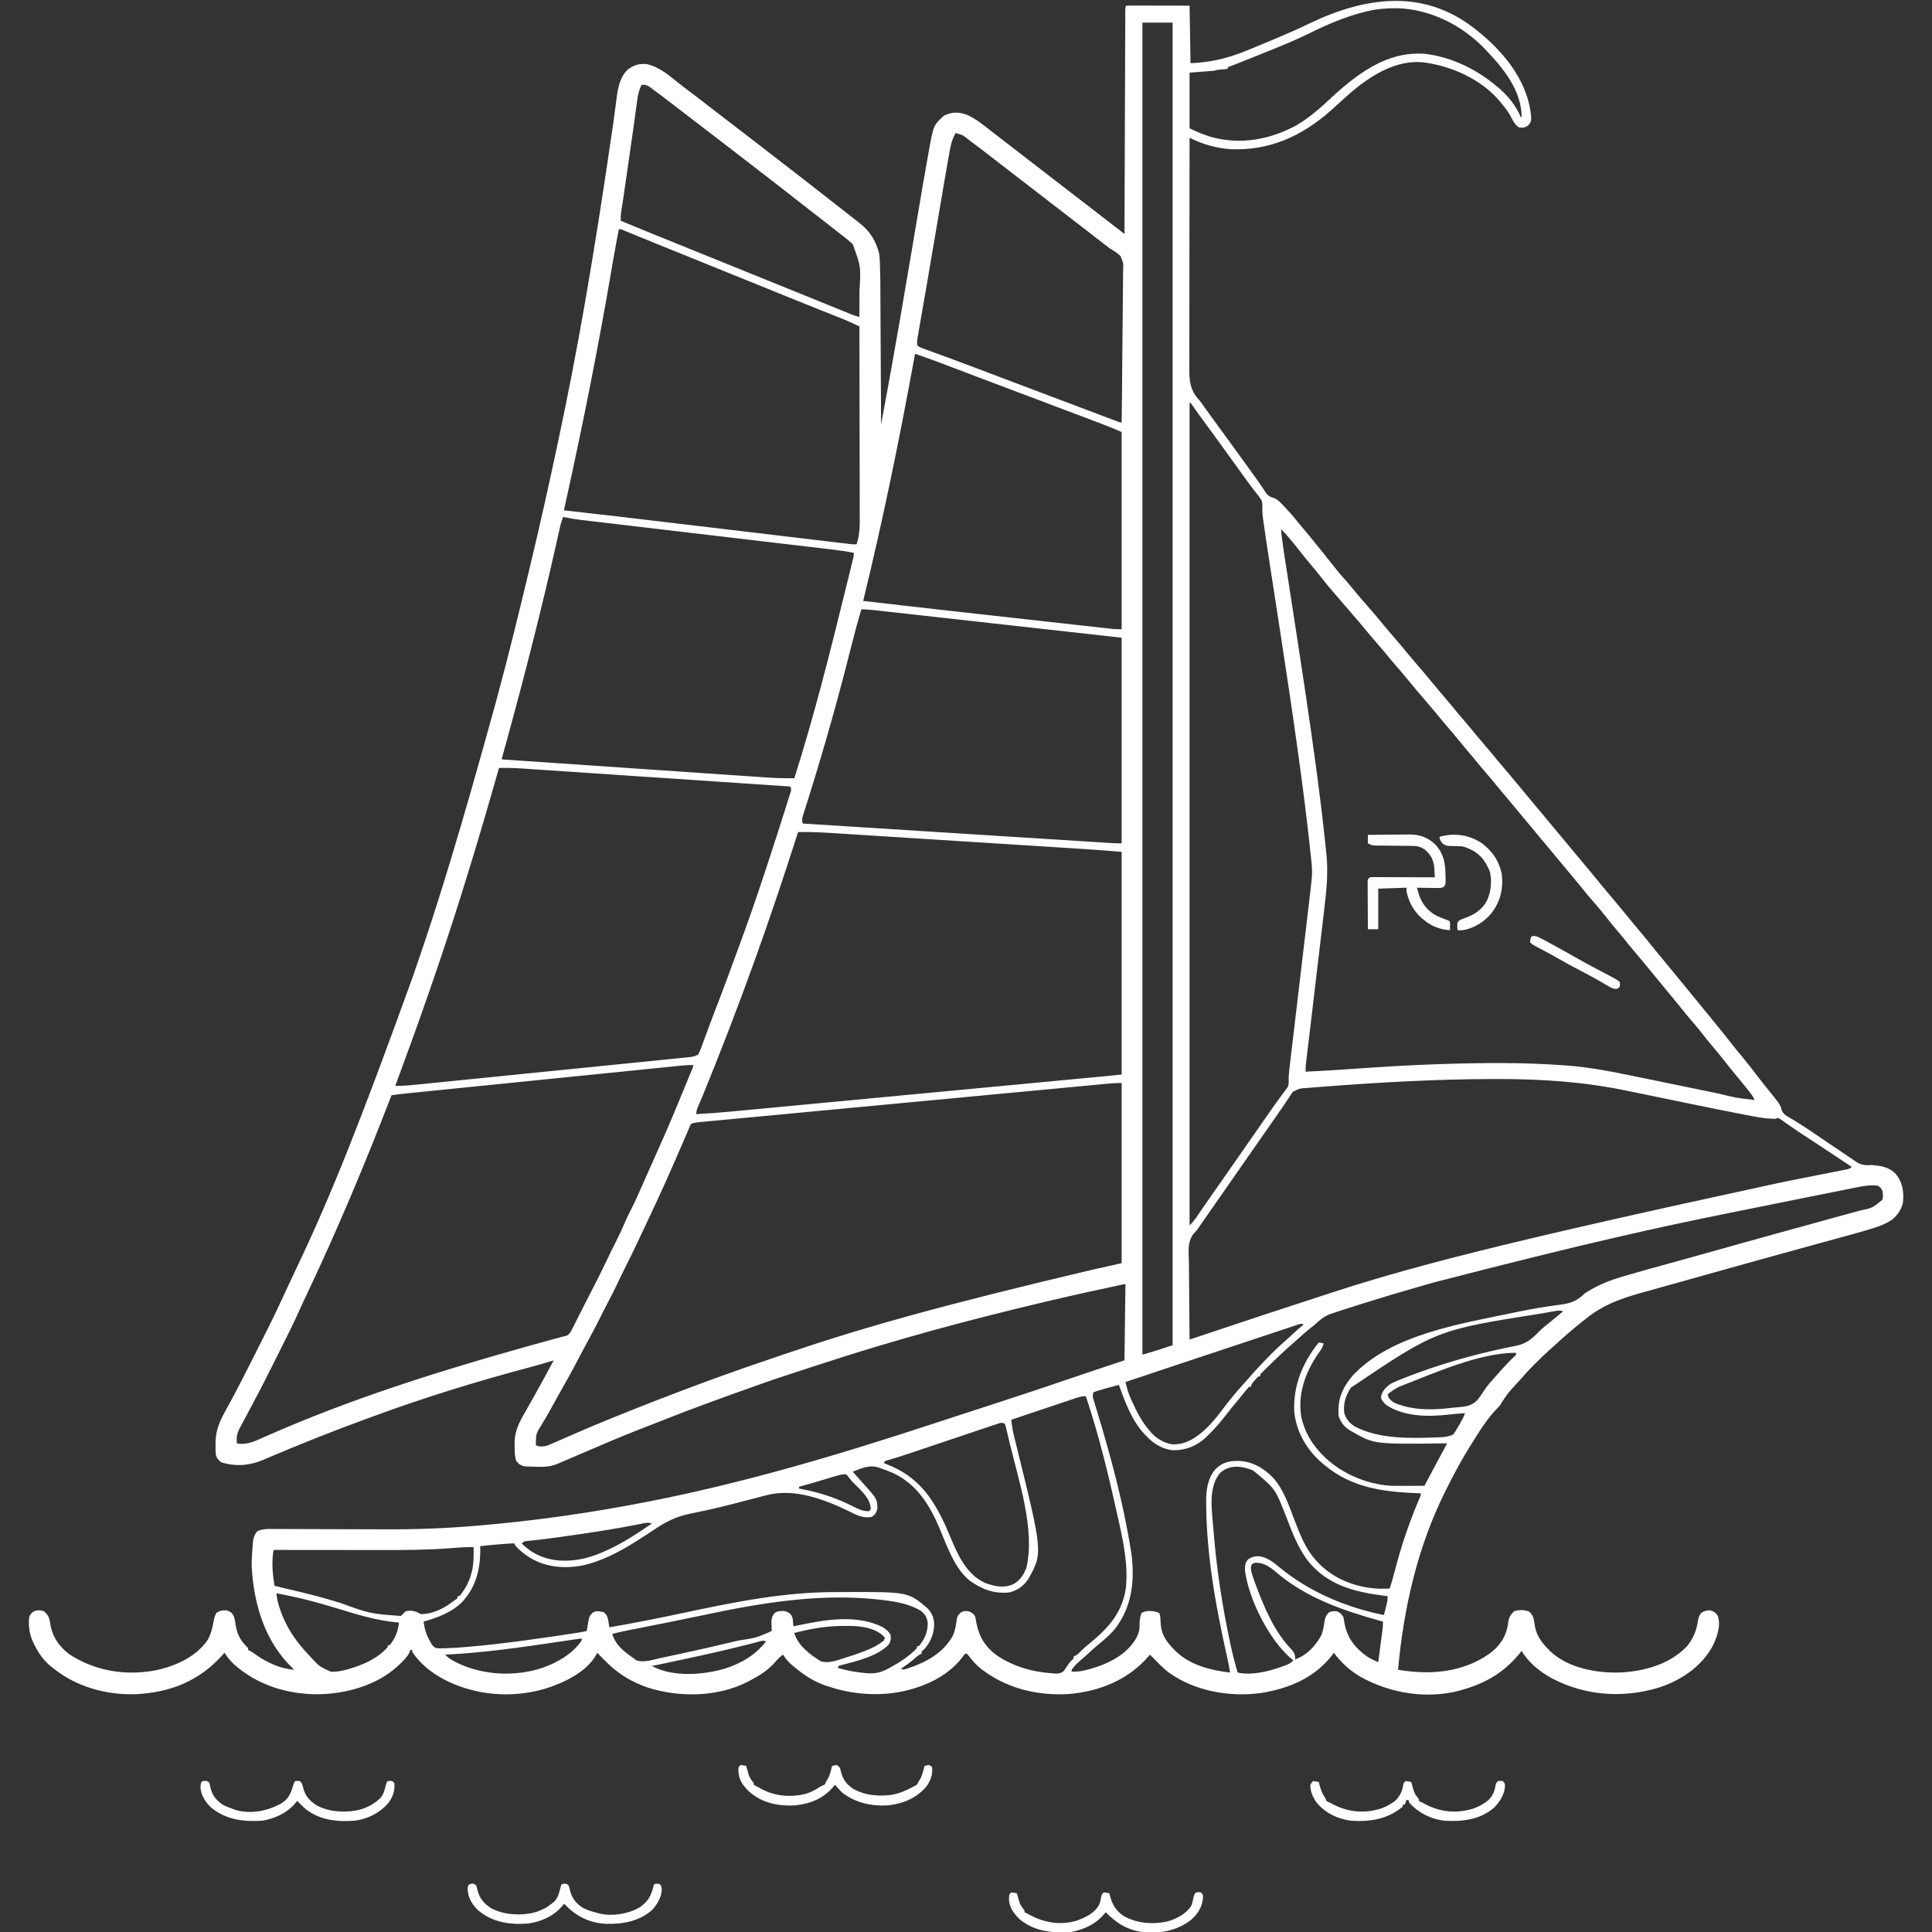 <?xml version="1.0" encoding="UTF-8"?>
<svg version="1.1" xmlns="http://www.w3.org/2000/svg" width="2048" height="2048">
<rect width="100%" height="100%" fill="#333333" stroke="none"/>
<path d="M0 0 C0.534 0.421 1.068 0.842 1.618 1.275 C2.416 1.903 2.416 1.903 3.231 2.543 C30.4 24.146 54.945 53.393 60.125 88.74 C61.165 98.575 61.165 98.575 57.618 103.275 C53.867 105.776 52.059 105.811 47.618 105.275 C42.88 101.924 40.867 97.162 38.208 92.107 C35.777 87.778 32.809 84.064 29.618 80.275 C29.008 79.508 28.398 78.741 27.77 77.951 C8.049 54.354 -24.212 39.851 -54.382 36.275 C-82.465 33.793 -108.05 49.731 -128.836 66.97 C-132.782 70.301 -136.593 73.77 -140.382 77.275 C-143.697 80.297 -147.031 83.295 -150.382 86.275 C-150.908 86.744 -151.435 87.212 -151.977 87.695 C-182.229 114.505 -216.432 129.992 -257.312 128.471 C-272.691 127.492 -287.655 123.239 -301.382 116.275 C-301.484 149.797 -301.532 183.317 -301.511 216.839 C-301.508 220.801 -301.506 224.764 -301.504 228.727 C-301.504 229.515 -301.504 230.304 -301.503 231.117 C-301.498 243.869 -301.529 256.621 -301.572 269.374 C-301.616 282.471 -301.622 295.567 -301.592 308.664 C-301.575 316.738 -301.588 324.811 -301.638 332.885 C-301.674 339.089 -301.657 345.292 -301.62 351.496 C-301.613 354.031 -301.623 356.567 -301.652 359.102 C-301.812 374.281 -301.021 384.056 -290.382 395.275 C-289.236 396.814 -288.108 398.367 -287.019 399.947 C-286.036 401.307 -285.053 402.666 -284.07 404.025 C-282.958 405.563 -281.846 407.101 -280.734 408.639 C-280.179 409.406 -279.623 410.174 -279.051 410.965 C-277.417 413.227 -275.786 415.491 -274.156 417.756 C-268.546 425.545 -262.9 433.305 -257.195 441.025 C-252.793 446.982 -248.43 452.962 -244.139 458.999 C-240.197 464.547 -236.218 470.07 -232.209 475.571 C-229.608 479.148 -227.051 482.737 -224.613 486.428 C-223.965 487.39 -223.965 487.39 -223.304 488.371 C-222.153 490.089 -221.023 491.82 -219.894 493.553 C-217.074 496.61 -215.287 497.162 -211.463 498.387 C-207.525 500.068 -204.848 503.21 -201.945 506.275 C-201.292 506.947 -200.638 507.62 -199.965 508.312 C-195.59 512.864 -191.47 517.571 -187.558 522.529 C-185.049 525.696 -182.442 528.766 -179.82 531.838 C-176 536.331 -172.261 540.876 -168.597 545.498 C-165.781 549.029 -162.924 552.526 -160.07 556.025 C-155.861 561.186 -151.717 566.39 -147.632 571.65 C-143.795 576.581 -139.776 581.266 -135.546 585.869 C-133.324 588.34 -131.222 590.879 -129.132 593.463 C-125.528 597.914 -121.829 602.267 -118.07 606.588 C-117.519 607.221 -116.968 607.855 -116.4 608.508 C-115.281 609.794 -114.161 611.08 -113.042 612.366 C-106.922 619.408 -100.822 626.465 -94.945 633.713 C-91.346 638.148 -87.635 642.471 -83.882 646.775 C-79.385 651.934 -74.992 657.157 -70.683 662.475 C-68.002 665.739 -65.262 668.948 -62.507 672.15 C-62 672.74 -61.493 673.33 -60.971 673.937 C-60.463 674.527 -59.956 675.117 -59.433 675.725 C-53.188 682.986 -46.986 690.281 -40.945 697.713 C-36.987 702.577 -32.917 707.334 -28.824 712.084 C-25.049 716.473 -21.375 720.937 -17.726 725.432 C-14.989 728.752 -12.191 732.016 -9.382 735.275 C-5.083 740.265 -0.877 745.318 3.274 750.432 C6.011 753.752 8.809 757.016 11.618 760.275 C15.917 765.265 20.123 770.318 24.274 775.432 C27.011 778.752 29.809 782.016 32.618 785.275 C36.937 790.289 41.169 795.361 45.34 800.498 C47.9 803.619 50.504 806.7 53.118 809.775 C57.239 814.625 61.288 819.527 65.305 824.463 C67.879 827.593 70.493 830.687 73.118 833.775 C77.239 838.625 81.288 843.527 85.305 848.463 C87.879 851.593 90.493 854.687 93.118 857.775 C97.239 862.625 101.288 867.527 105.305 872.463 C107.879 875.593 110.493 878.687 113.118 881.775 C117.168 886.545 121.161 891.355 125.114 896.205 C132.924 905.782 140.777 915.323 148.781 924.739 C153.872 930.737 158.828 936.843 163.79 942.947 C167.87 947.954 171.996 952.917 176.18 957.838 C179.983 962.313 183.698 966.842 187.348 971.443 C192.083 977.352 196.929 983.172 201.749 989.011 C204.812 992.722 207.871 996.436 210.93 1000.15 C211.516 1000.862 212.103 1001.574 212.707 1002.307 C217.356 1007.954 221.991 1013.611 226.618 1019.275 C228.118 1021.109 229.618 1022.942 231.118 1024.775 C240.118 1035.775 240.118 1035.775 242.383 1038.545 C243.831 1040.314 245.279 1042.082 246.727 1043.85 C249.026 1046.656 251.322 1049.465 253.618 1052.275 C254.353 1053.175 254.353 1053.175 255.103 1054.093 C261.272 1061.646 267.392 1069.23 273.387 1076.922 C277.008 1081.546 280.74 1086.071 284.493 1090.588 C289.774 1096.953 294.866 1103.435 299.854 1110.031 C303.442 1114.767 307.125 1119.412 310.868 1124.025 C324.962 1141.503 324.962 1141.503 326.333 1147.299 C328.312 1151.884 331.841 1153.38 336.055 1155.838 C338.044 1157.048 340.028 1158.267 342.008 1159.49 C342.571 1159.838 343.134 1160.185 343.714 1160.543 C354.035 1166.965 364.01 1173.937 374.058 1180.773 C379.364 1184.382 384.682 1187.97 390.019 1191.532 C391.764 1192.702 393.503 1193.882 395.235 1195.07 C397.751 1196.793 400.285 1198.486 402.825 1200.174 C403.565 1200.691 404.305 1201.208 405.068 1201.74 C410.727 1205.438 414.979 1205.72 421.618 1205.275 C431.818 1206.081 440.127 1207.34 447.368 1214.9 C454.514 1223.846 455.814 1233.156 454.901 1244.316 C453.843 1251.622 449.026 1258.427 443.454 1263.084 C437.94 1266.733 432.613 1269.165 426.345 1271.182 C425.559 1271.439 424.773 1271.696 423.963 1271.96 C415.579 1274.668 407.106 1277.026 398.606 1279.338 C396.899 1279.806 395.193 1280.275 393.486 1280.744 C389.859 1281.74 386.232 1282.734 382.603 1283.725 C376.806 1285.309 371.01 1286.9 365.215 1288.492 C364.233 1288.762 363.252 1289.032 362.241 1289.31 C360.247 1289.858 358.253 1290.406 356.26 1290.954 C353.244 1291.782 350.229 1292.61 347.213 1293.438 C328.211 1298.655 309.224 1303.922 290.243 1309.213 C289.457 1309.432 288.671 1309.651 287.862 1309.877 C277.237 1312.838 266.614 1315.805 255.991 1318.774 C252.263 1319.816 248.535 1320.857 244.807 1321.898 C232.567 1325.316 220.328 1328.738 208.091 1332.165 C204.149 1333.27 200.205 1334.372 196.262 1335.474 C191.63 1336.767 186.999 1338.064 182.369 1339.364 C180.674 1339.839 178.978 1340.314 177.282 1340.786 C155.304 1346.914 136.46 1353.707 118.618 1368.275 C116.951 1369.588 115.284 1370.9 113.618 1372.213 C104.281 1379.736 95.22 1387.527 86.43 1395.682 C83.96 1397.959 81.454 1400.183 78.93 1402.4 C74.111 1406.727 69.517 1411.268 64.93 1415.838 C64.217 1416.546 63.504 1417.255 62.769 1417.985 C58.75 1422.016 54.909 1426.145 51.192 1430.456 C49.074 1432.903 46.877 1435.274 44.68 1437.65 C36.26 1446.775 36.26 1446.775 29.43 1457.088 C27.618 1460.275 27.618 1460.275 25.379 1462.502 C13.901 1474.029 5.193 1488.553 -3.382 1502.275 C-3.881 1503.068 -4.379 1503.86 -4.893 1504.676 C-13.92 1519.088 -21.764 1534.08 -29.382 1549.275 C-29.784 1550.075 -30.186 1550.875 -30.601 1551.7 C-59.734 1610.194 -74.587 1675.49 -80.382 1740.275 C-46.659 1746.026 -12.805 1743.454 16.122 1723.553 C27.282 1715.263 33.955 1705.808 36.118 1692.025 C36.2 1691.352 36.282 1690.678 36.367 1689.984 C37.14 1684.572 38.841 1682.029 42.618 1678.275 C47.832 1676.537 52.765 1676.692 57.993 1678.338 C62.241 1681.474 63.258 1685.035 64.063 1690.049 C64.276 1691.553 64.276 1691.553 64.493 1693.088 C66.225 1704.214 71.789 1711.433 79.618 1719.275 C80.16 1719.83 80.703 1720.384 81.262 1720.955 C100.157 1738.654 130.284 1743.979 155.207 1743.194 C180.961 1741.885 207.791 1734.457 226.059 1715.182 C232.594 1707.189 236.004 1698.638 237.493 1688.525 C238.127 1684.843 238.604 1683.295 240.805 1680.15 C244.274 1677.838 246.45 1677.275 250.618 1677.275 C254.495 1678.543 256.156 1679.613 258.493 1682.963 C262.023 1693.357 257.99 1704.885 253.493 1714.4 C241.505 1737.022 219.36 1751.768 195.375 1759.387 C157.176 1770.824 116.879 1767.675 81.637 1748.802 C69.759 1742.173 57.506 1732.173 50.618 1720.275 C50.049 1720.993 49.481 1721.711 48.895 1722.451 C32.68 1742.56 13.252 1754.177 -11.382 1761.275 C-12.956 1761.751 -12.956 1761.751 -14.562 1762.236 C-49.847 1771.689 -88.494 1765.378 -120.058 1747.85 C-130.894 1741.572 -141.1 1732.475 -148.382 1722.275 C-148.795 1722.832 -149.207 1723.389 -149.632 1723.963 C-168.282 1748.607 -195.818 1760.241 -225.733 1764.912 C-259.209 1769.509 -296.258 1762.911 -324.007 1742.838 C-329.903 1738.092 -335.16 1732.74 -340.382 1727.275 C-341.379 1726.272 -342.377 1725.27 -343.382 1724.275 C-344.026 1725.026 -344.669 1725.776 -345.332 1726.549 C-366.895 1751.195 -397.063 1763.301 -429.376 1766.004 C-460.865 1767.99 -492.615 1760.783 -518.382 1742.275 C-519.295 1741.628 -520.208 1740.981 -521.148 1740.314 C-526.889 1736 -531.226 1731.11 -535.57 1725.4 C-536.168 1724.699 -536.766 1723.998 -537.382 1723.275 C-538.042 1723.275 -538.702 1723.275 -539.382 1723.275 C-540.849 1724.995 -540.849 1724.995 -542.382 1727.213 C-559.487 1749.656 -588.886 1761.301 -616.142 1765.01 C-640.242 1767.867 -663.517 1765.222 -686.382 1757.275 C-687.283 1756.969 -688.184 1756.662 -689.113 1756.346 C-700.763 1752.051 -710.992 1745.292 -720.382 1737.275 C-720.955 1736.836 -721.527 1736.396 -722.117 1735.943 C-726.378 1732.66 -729.327 1728.642 -732.382 1724.275 C-735.551 1726.58 -738.081 1729.03 -740.57 1732.025 C-748.271 1740.95 -757.996 1746.923 -768.382 1752.275 C-768.988 1752.589 -769.593 1752.903 -770.217 1753.226 C-801.948 1769.267 -841.887 1769.843 -875.382 1759.275 C-891.852 1753.63 -905.899 1745.491 -918.382 1733.275 C-919.051 1732.622 -919.72 1731.968 -920.41 1731.295 C-922.083 1729.636 -923.736 1727.961 -925.382 1726.275 C-926.187 1725.471 -926.991 1724.667 -927.82 1723.838 C-928.335 1723.322 -928.851 1722.807 -929.382 1722.275 C-929.63 1722.837 -929.877 1723.399 -930.132 1723.979 C-940.478 1742.988 -965.33 1754.464 -985.064 1760.533 C-1020.514 1770.885 -1059.902 1767.454 -1092.559 1750.102 C-1105.458 1743.014 -1117.321 1733.734 -1125.382 1721.275 C-1125.382 1720.615 -1125.382 1719.955 -1125.382 1719.275 C-1126.042 1719.275 -1126.702 1719.275 -1127.382 1719.275 C-1127.609 1719.981 -1127.836 1720.686 -1128.07 1721.412 C-1129.647 1724.853 -1131.819 1727.362 -1134.382 1730.088 C-1134.874 1730.614 -1135.366 1731.14 -1135.873 1731.683 C-1158.204 1755.128 -1191.232 1765.18 -1222.89 1766.24 C-1256.721 1766.82 -1289.492 1756.899 -1314.828 1734.072 C-1318.61 1730.416 -1321.52 1726.71 -1324.382 1722.275 C-1325.06 1723.037 -1325.738 1723.799 -1326.437 1724.584 C-1351.029 1751.989 -1381.203 1764.169 -1417.692 1766.178 C-1449.36 1767.327 -1481.701 1758.483 -1506.382 1738.275 C-1507.378 1737.508 -1507.378 1737.508 -1508.394 1736.725 C-1516.083 1730.59 -1521.356 1722.848 -1525.757 1714.15 C-1526.091 1713.494 -1526.425 1712.837 -1526.769 1712.161 C-1531.123 1703.192 -1532.528 1694.246 -1531.382 1684.275 C-1530.143 1681.03 -1529.324 1680.42 -1526.382 1678.275 C-1522.384 1676.889 -1519.479 1676.812 -1515.57 1678.463 C-1510.853 1682.371 -1509.892 1685.909 -1509.07 1691.838 C-1506.851 1705.255 -1499.804 1715.72 -1488.882 1723.838 C-1461.702 1741.751 -1429.13 1746.91 -1397.297 1740.88 C-1376.627 1736.466 -1354.737 1726.824 -1342.445 1708.963 C-1338.62 1702.544 -1337.23 1695.933 -1335.906 1688.658 C-1335.241 1685.223 -1334.681 1682.734 -1332.757 1679.775 C-1329.422 1677.669 -1326.26 1677.104 -1322.382 1677.275 C-1318.272 1678.516 -1316.834 1679.518 -1314.632 1683.213 C-1313.454 1686.417 -1313.025 1689.588 -1312.57 1692.963 C-1311.069 1702.849 -1306.737 1710.621 -1299.382 1717.275 C-1299.382 1717.935 -1299.382 1718.595 -1299.382 1719.275 C-1298.815 1719.538 -1298.248 1719.801 -1297.664 1720.072 C-1295.211 1721.366 -1293.11 1722.877 -1290.882 1724.525 C-1279.247 1732.712 -1264.76 1739.395 -1250.382 1740.275 C-1250.904 1739.8 -1251.426 1739.324 -1251.964 1738.834 C-1281.767 1710.493 -1293.362 1670.728 -1295.574 1630.822 C-1295.711 1623.817 -1295.158 1616.82 -1294.632 1609.838 C-1294.571 1608.889 -1294.509 1607.941 -1294.446 1606.963 C-1293.972 1601.432 -1293.313 1597.494 -1289.382 1593.275 C-1285.05 1591.464 -1281.374 1591.03 -1276.704 1591.048 C-1276.057 1591.048 -1275.411 1591.048 -1274.744 1591.047 C-1272.59 1591.049 -1270.436 1591.064 -1268.281 1591.08 C-1266.73 1591.084 -1265.178 1591.087 -1263.626 1591.089 C-1260.283 1591.095 -1256.941 1591.108 -1253.598 1591.125 C-1248.269 1591.152 -1242.94 1591.164 -1237.61 1591.173 C-1225.29 1591.197 -1212.969 1591.241 -1200.649 1591.286 C-1189.44 1591.327 -1178.232 1591.363 -1167.023 1591.382 C-1162.616 1591.39 -1158.208 1591.403 -1153.8 1591.426 C-1121.172 1591.595 -1088.646 1590.347 -1056.132 1587.525 C-1055.162 1587.443 -1054.191 1587.36 -1053.191 1587.275 C-993.821 1582.183 -934.847 1573.761 -876.382 1562.275 C-875.33 1562.069 -874.278 1561.862 -873.195 1561.65 C-772.466 1541.814 -674.536 1512.801 -573.218 1479.491 C-562.498 1475.967 -551.772 1472.462 -541.04 1468.974 C-535.928 1467.312 -530.818 1465.648 -525.707 1463.985 C-524.828 1463.699 -523.95 1463.413 -523.044 1463.118 C-522.136 1462.822 -521.227 1462.527 -520.291 1462.222 C-518.263 1461.562 -516.236 1460.902 -514.208 1460.243 C-488.365 1451.837 -462.537 1443.405 -436.839 1434.564 C-414.743 1426.967 -392.555 1419.646 -370.382 1412.275 C-370.052 1385.545 -369.722 1358.815 -369.382 1331.275 C-396.45 1337.017 -423.455 1342.912 -450.382 1349.275 C-451.377 1349.51 -452.371 1349.745 -453.395 1349.986 C-533.563 1368.913 -613.237 1390.261 -691.507 1416.007 C-695.856 1417.434 -700.213 1418.835 -704.57 1420.236 C-722.585 1426.034 -740.548 1431.94 -758.382 1438.275 C-759.068 1438.519 -759.754 1438.763 -760.461 1439.014 C-792.521 1450.406 -824.575 1461.863 -856.195 1474.432 C-861.517 1476.546 -866.851 1478.623 -872.195 1480.682 C-890.065 1487.571 -907.795 1494.687 -925.382 1502.275 C-929.86 1504.2 -934.34 1506.121 -938.82 1508.041 C-941.803 1509.321 -944.786 1510.602 -947.767 1511.886 C-951.252 1513.386 -954.741 1514.878 -958.232 1516.362 C-959.714 1516.992 -961.196 1517.623 -962.677 1518.256 C-964.97 1519.233 -967.268 1520.201 -969.566 1521.166 C-970.609 1521.612 -970.609 1521.612 -971.672 1522.068 C-979.912 1525.502 -987.178 1525.359 -995.945 1525.025 C-997.068 1524.998 -998.192 1524.971 -999.349 1524.943 C-1000.434 1524.903 -1001.519 1524.863 -1002.636 1524.822 C-1003.619 1524.79 -1004.602 1524.757 -1005.615 1524.724 C-1009.939 1524.023 -1012.585 1522.359 -1015.167 1518.85 C-1016.955 1513.592 -1016.856 1508.604 -1016.82 1503.088 C-1016.84 1502.015 -1016.86 1500.942 -1016.88 1499.836 C-1016.873 1487.507 -1012.201 1478.378 -1006.132 1467.9 C-1004.885 1465.711 -1003.639 1463.521 -1002.394 1461.33 C-1001.742 1460.188 -1001.09 1459.045 -1000.419 1457.868 C-997.219 1452.24 -994.098 1446.568 -990.975 1440.897 C-989.977 1439.084 -988.977 1437.273 -987.977 1435.461 C-983.73 1427.759 -979.538 1420.028 -975.382 1412.275 C-976.484 1412.626 -976.484 1412.626 -977.609 1412.983 C-986.209 1415.678 -994.867 1418.073 -1003.574 1420.393 C-1058.473 1435.038 -1112.967 1451.886 -1166.302 1471.511 C-1168.595 1472.354 -1170.89 1473.192 -1173.185 1474.03 C-1208.289 1486.862 -1242.994 1500.575 -1277.38 1515.225 C-1278.524 1515.711 -1278.524 1515.711 -1279.692 1516.208 C-1281.106 1516.809 -1282.518 1517.412 -1283.93 1518.018 C-1298.017 1524.01 -1312.728 1525.014 -1327.55 1520.482 C-1330.431 1518.585 -1332.109 1516.428 -1333.382 1513.275 C-1333.959 1509.575 -1333.941 1505.951 -1333.882 1502.213 C-1333.906 1500.771 -1333.906 1500.771 -1333.929 1499.301 C-1333.86 1486.345 -1328.991 1475.764 -1322.757 1464.65 C-1321.389 1462.159 -1320.031 1459.662 -1318.671 1457.166 C-1318.142 1456.197 -1318.142 1456.197 -1317.601 1455.208 C-1313.666 1447.997 -1309.884 1440.708 -1306.132 1433.4 C-1305.774 1432.702 -1305.415 1432.003 -1305.045 1431.283 C-1298.049 1417.642 -1291.154 1403.951 -1284.281 1390.248 C-1283.121 1387.936 -1281.96 1385.626 -1280.798 1383.316 C-1273.092 1367.987 -1265.707 1352.541 -1258.594 1336.928 C-1255.268 1329.645 -1251.878 1322.39 -1248.417 1315.17 C-1210.491 1235.924 -1178.329 1153.662 -1125.382 1007.275 C-1124.92 1005.952 -1124.92 1005.952 -1124.449 1004.603 C-1097.793 928.223 -1074.235 850.558 -1037.496 717.408 C-1036.456 713.548 -1035.413 709.689 -1034.369 705.831 C-1022.578 662.177 -1011.929 618.243 -1001.382 574.275 C-1001.111 573.145 -1001.111 573.145 -1000.834 571.991 C-990.408 528.55 -980.678 484.971 -971.382 441.275 C-970.992 439.441 -970.992 439.441 -970.593 437.569 C-950.731 344.167 -933.923 250.058 -912.238 100.529 C-911.995 98.731 -911.995 98.731 -911.747 96.897 C-911.01 91.424 -910.282 85.949 -909.575 80.472 C-909.323 78.572 -909.072 76.672 -908.82 74.771 C-908.717 73.946 -908.614 73.12 -908.509 72.27 C-907.117 61.904 -904.421 50.364 -896.097 43.35 C-889.523 38.871 -884.307 37.504 -876.382 38.275 C-864.259 41.171 -854.745 48.823 -845.275 56.524 C-840.784 60.176 -836.217 63.699 -831.57 67.15 C-825.036 72.01 -818.593 76.974 -812.175 81.985 C-804.929 87.64 -797.627 93.22 -790.319 98.795 C-785.329 102.608 -780.358 106.444 -775.382 110.275 C-773.761 111.523 -772.139 112.77 -770.517 114.018 C-769.427 114.857 -768.336 115.696 -767.245 116.535 C-764.601 118.57 -761.955 120.603 -759.308 122.635 C-752.196 128.096 -745.111 133.593 -738.036 139.103 C-733.662 142.507 -729.279 145.9 -724.882 149.275 C-713.77 157.809 -702.719 166.424 -691.711 175.092 C-686.949 178.838 -682.167 182.558 -677.382 186.275 C-662.792 197.616 -662.792 197.616 -655.961 203.03 C-654.409 204.254 -652.847 205.464 -651.285 206.674 C-640.062 215.525 -633.937 225.357 -630.382 239.275 C-630.09 241.839 -629.885 244.312 -629.777 246.882 C-629.74 247.679 -629.702 248.477 -629.664 249.298 C-629.074 263.823 -629.148 278.379 -629.079 292.914 C-629.057 297.404 -629.03 301.894 -629.003 306.383 C-628.953 314.854 -628.908 323.325 -628.865 331.796 C-628.815 341.453 -628.76 351.109 -628.705 360.766 C-628.592 380.603 -628.485 400.439 -628.382 420.275 C-618.257 365.386 -618.257 365.386 -608.613 310.41 C-608.022 306.953 -607.428 303.495 -606.834 300.038 C-603.287 279.39 -599.779 258.734 -596.28 238.077 C-595.675 234.51 -595.071 230.943 -594.466 227.376 C-592.703 216.971 -590.941 206.566 -589.187 196.159 C-585.884 176.562 -582.576 156.965 -579.041 137.407 C-578.754 135.817 -578.47 134.225 -578.189 132.634 C-572.945 103.06 -572.945 103.06 -561.632 92.775 C-553.13 88.851 -546.393 88.757 -537.57 91.889 C-528.084 96.015 -520.118 102.628 -512.04 108.977 C-509.335 111.096 -506.608 113.184 -503.882 115.275 C-502.792 116.114 -501.703 116.952 -500.613 117.791 C-498.512 119.407 -496.41 121.021 -494.308 122.635 C-488.064 127.429 -481.842 132.249 -475.632 137.088 C-469.042 142.222 -462.421 147.314 -455.778 152.38 C-450.623 156.316 -445.497 160.288 -440.382 164.275 C-432.392 170.505 -424.352 176.667 -416.297 182.813 C-407.581 189.469 -398.912 196.184 -390.263 202.927 C-385.717 206.47 -381.155 209.993 -376.585 213.506 C-375.987 213.966 -375.388 214.426 -374.771 214.901 C-373.309 216.026 -371.845 217.151 -370.382 218.275 C-370.378 217.034 -370.374 215.793 -370.37 214.514 C-370.269 185.083 -370.163 155.652 -370.051 126.221 C-370.037 122.602 -370.024 118.983 -370.01 115.364 C-370.007 114.644 -370.005 113.923 -370.002 113.181 C-369.958 101.5 -369.917 89.819 -369.878 78.137 C-369.837 66.16 -369.793 54.183 -369.745 42.206 C-369.719 35.475 -369.694 28.744 -369.673 22.013 C-369.654 15.686 -369.63 9.359 -369.602 3.031 C-369.592 0.702 -369.585 -1.628 -369.579 -3.958 C-369.571 -7.124 -369.556 -10.289 -369.541 -13.455 C-369.54 -14.39 -369.539 -15.325 -369.538 -16.288 C-369.496 -22.61 -369.496 -22.61 -368.382 -23.725 C-366.296 -23.819 -364.207 -23.842 -362.118 -23.838 C-361.138 -23.838 -361.138 -23.838 -360.138 -23.839 C-357.968 -23.838 -355.798 -23.83 -353.628 -23.822 C-352.128 -23.82 -350.627 -23.819 -349.126 -23.818 C-345.169 -23.814 -341.212 -23.804 -337.255 -23.793 C-332.511 -23.781 -327.767 -23.777 -323.023 -23.771 C-315.809 -23.761 -308.596 -23.742 -301.382 -23.725 C-301.052 -3.595 -300.722 16.535 -300.382 37.275 C-274.865 36.115 -257.755 31.044 -235.007 21.525 C-232.911 20.66 -230.815 19.795 -228.718 18.932 C-222.596 16.404 -216.487 13.846 -210.382 11.275 C-209.443 10.881 -208.504 10.486 -207.536 10.079 C-196.381 5.383 -185.371 0.469 -174.468 -4.785 C-116.162 -32.788 -54.32 -42.211 0 0 Z M-113.382 -17.725 C-114.162 -17.537 -114.941 -17.349 -115.745 -17.155 C-136.552 -11.992 -155.957 -3.537 -175.133 5.92 C-189.817 13.144 -204.905 19.282 -220.093 25.358 C-222.48 26.315 -224.866 27.274 -227.252 28.235 C-235.04 31.37 -242.83 34.499 -250.628 37.607 C-251.271 37.864 -251.913 38.121 -252.574 38.385 C-255.162 39.415 -257.74 40.394 -260.382 41.275 C-260.877 42.265 -260.877 42.265 -261.382 43.275 C-263.781 43.654 -263.781 43.654 -266.757 43.838 C-269.919 44.042 -272.364 44.269 -275.382 45.275 C-288.252 46.265 -288.252 46.265 -301.382 47.275 C-301.382 66.745 -301.382 86.215 -301.382 106.275 C-290.814 111.28 -290.814 111.28 -279.945 115.025 C-279.227 115.228 -278.51 115.431 -277.771 115.639 C-247.102 123.998 -215.997 118.183 -188.382 103.275 C-174.149 94.917 -161.796 83.963 -149.861 72.666 C-146.783 69.772 -143.607 67.003 -140.382 64.275 C-139.614 63.617 -138.846 62.958 -138.054 62.279 C-113.192 41.4 -85.838 24.894 -52.382 27.275 C-24.579 30.404 2.391 43.351 23.618 61.275 C24.43 61.941 25.242 62.606 26.079 63.291 C36.035 71.771 44.557 82.141 49.618 94.275 C49.948 94.275 50.278 94.275 50.618 94.275 C50.496 66.575 31.761 43.305 13.618 24.275 C12.891 23.496 12.164 22.716 11.415 21.912 C-12.592 -3.117 -46.752 -20.235 -81.623 -21.008 C-92.531 -21.113 -102.789 -20.32 -113.382 -17.725 Z M-351.382 -5.725 C-351.382 460.235 -351.382 926.195 -351.382 1406.275 C-340.601 1403.335 -329.984 1399.809 -319.382 1396.275 C-319.382 933.615 -319.382 470.955 -319.382 -5.725 C-329.942 -5.725 -340.502 -5.725 -351.382 -5.725 Z M-882.382 60.275 C-884.938 65.61 -886.097 70.407 -886.855 76.252 C-886.979 77.143 -887.103 78.033 -887.231 78.951 C-887.501 80.902 -887.767 82.854 -888.029 84.807 C-888.603 89.079 -889.198 93.348 -889.792 97.617 C-890.118 99.963 -890.442 102.309 -890.766 104.656 C-892.782 119.249 -894.904 133.827 -897.024 148.405 C-897.578 152.22 -898.131 156.035 -898.683 159.851 C-899.104 162.757 -899.525 165.664 -899.946 168.57 C-900.235 170.558 -900.522 172.546 -900.81 174.534 C-900.988 175.758 -901.165 176.982 -901.348 178.243 C-901.603 180.001 -901.603 180.001 -901.863 181.795 C-902.539 186.324 -903.272 190.843 -904.02 195.36 C-904.393 198.362 -904.445 201.254 -904.382 204.275 C-880.73 214.168 -856.949 223.742 -833.171 233.327 C-822.696 237.551 -812.226 241.786 -801.757 246.025 C-800.047 246.718 -798.338 247.41 -796.628 248.102 C-793.242 249.473 -789.857 250.844 -786.471 252.215 C-778.654 255.38 -770.835 258.545 -763.017 261.709 C-758.639 263.481 -754.261 265.253 -749.882 267.025 C-748.132 267.734 -746.382 268.442 -744.632 269.15 C-741.132 270.567 -737.632 271.984 -734.132 273.4 C-733.266 273.751 -732.4 274.101 -731.508 274.463 C-729.756 275.172 -728.004 275.881 -726.252 276.59 C-721.907 278.349 -717.562 280.108 -713.216 281.865 C-704.985 285.195 -696.757 288.528 -688.533 291.873 C-684.631 293.46 -680.73 295.045 -676.828 296.629 C-674.961 297.388 -673.095 298.147 -671.229 298.908 C-668.648 299.96 -666.066 301.009 -663.484 302.057 C-662.719 302.369 -661.955 302.682 -661.167 303.004 C-657.931 304.314 -654.782 305.485 -651.382 306.275 C-651.357 299.429 -651.339 292.583 -651.327 285.737 C-651.322 283.414 -651.316 281.092 -651.307 278.769 C-649.768 252.789 -649.768 252.789 -658.382 229.275 C-661.605 226.048 -665.044 223.259 -668.7 220.536 C-671.005 218.809 -673.254 217.014 -675.51 215.223 C-677.269 213.828 -679.037 212.445 -680.808 211.064 C-683.185 209.211 -685.558 207.352 -687.925 205.486 C-694.087 200.63 -700.273 195.809 -706.499 191.036 C-710.377 188.059 -714.229 185.05 -718.07 182.025 C-730.773 172.021 -743.554 162.118 -756.382 152.275 C-763.653 146.697 -770.904 141.095 -778.132 135.463 C-786.206 129.174 -794.327 122.95 -802.463 116.742 C-805.275 114.593 -808.079 112.435 -810.882 110.275 C-815.874 106.432 -820.876 102.601 -825.882 98.775 C-830.888 94.95 -835.89 91.119 -840.882 87.275 C-841.914 86.483 -842.945 85.69 -844.007 84.873 C-845.801 83.494 -847.593 82.113 -849.382 80.728 C-856.727 75.046 -864.082 69.37 -871.632 63.963 C-872.627 63.245 -873.623 62.527 -874.648 61.787 C-877.552 60.181 -879.124 59.925 -882.382 60.275 Z M-549.382 111.275 C-553.413 118.225 -554.767 124.977 -556.132 132.846 C-556.384 134.244 -556.636 135.643 -556.889 137.042 C-557.741 141.783 -558.562 146.529 -559.382 151.275 C-559.685 153.017 -559.987 154.759 -560.289 156.5 C-562.507 169.306 -564.678 182.12 -566.84 194.936 C-568.326 203.74 -569.816 212.544 -571.306 221.348 C-571.685 223.587 -572.064 225.826 -572.443 228.065 C-574.974 243.031 -577.534 257.992 -580.127 272.948 C-580.633 275.869 -581.138 278.79 -581.643 281.711 C-581.887 283.12 -581.887 283.12 -582.135 284.558 C-582.456 286.419 -582.778 288.28 -583.099 290.14 C-584.028 295.517 -584.964 300.892 -585.905 306.266 C-586.481 309.563 -587.05 312.86 -587.617 316.158 C-587.879 317.676 -588.144 319.193 -588.413 320.71 C-588.776 322.766 -589.13 324.823 -589.48 326.881 C-589.68 328.027 -589.88 329.173 -590.085 330.354 C-590.363 333.083 -590.484 334.776 -589.382 337.275 C-586.937 338.519 -584.69 339.452 -582.117 340.35 C-581.354 340.63 -580.59 340.911 -579.804 341.2 C-577.252 342.136 -574.692 343.049 -572.132 343.963 C-570.323 344.623 -568.514 345.284 -566.705 345.948 C-562.881 347.35 -559.054 348.745 -555.226 350.137 C-546.785 353.215 -538.387 356.404 -529.987 359.591 C-525.263 361.383 -520.535 363.169 -515.808 364.955 C-513.901 365.676 -511.995 366.397 -510.088 367.118 C-504.43 369.258 -498.771 371.396 -493.113 373.533 C-492.186 373.883 -491.259 374.234 -490.303 374.594 C-487.496 375.655 -484.689 376.715 -481.882 377.775 C-470.573 382.047 -459.264 386.32 -447.957 390.596 C-430.083 397.354 -412.208 404.106 -394.32 410.828 C-392.538 411.497 -390.757 412.168 -388.975 412.838 C-386.534 413.758 -384.091 414.675 -381.648 415.592 C-380.558 416.003 -380.558 416.003 -379.446 416.422 C-376.492 417.717 -376.492 417.717 -373.382 418.275 C-373.078 395.631 -372.849 372.988 -372.709 350.342 C-372.642 339.827 -372.551 329.312 -372.402 318.798 C-372.272 309.631 -372.188 300.465 -372.159 291.297 C-372.142 286.444 -372.103 281.594 -372.008 276.742 C-371.919 272.169 -371.892 267.6 -371.912 263.027 C-371.908 261.354 -371.883 259.68 -371.833 258.008 C-371.396 249.378 -371.396 249.378 -374.629 241.653 C-378.148 238.217 -382.19 235.802 -386.382 233.275 C-388.49 231.742 -390.524 230.141 -392.57 228.525 C-393.157 228.075 -393.743 227.624 -394.348 227.159 C-399.821 222.946 -405.268 218.7 -410.718 214.457 C-417.253 209.371 -423.813 204.317 -430.382 199.275 C-433.095 197.19 -435.807 195.103 -438.52 193.016 C-441.164 190.981 -443.81 188.948 -446.457 186.916 C-452.7 182.122 -458.923 177.301 -465.132 172.463 C-473.207 166.173 -481.33 159.947 -489.467 153.738 C-495.843 148.869 -502.205 143.985 -508.519 139.037 C-516.489 132.796 -524.505 126.624 -532.632 120.588 C-533.418 120 -534.204 119.412 -535.014 118.806 C-541.589 113.508 -541.589 113.508 -549.382 111.275 Z M-906.382 213.275 C-908.702 225.099 -910.872 236.942 -912.906 248.818 C-913.017 249.468 -913.128 250.117 -913.243 250.787 C-913.711 253.519 -914.179 256.251 -914.646 258.983 C-928.344 338.983 -944.137 418.59 -962.961 503.767 C-963.15 504.62 -963.34 505.472 -963.535 506.351 C-963.7 507.09 -963.865 507.83 -964.034 508.592 C-964.416 510.152 -964.416 510.152 -964.382 511.275 C-963.093 511.42 -961.804 511.564 -960.475 511.713 C-925.986 515.578 -891.517 519.596 -857.055 523.703 C-850.161 524.524 -843.266 525.344 -836.372 526.163 C-824.085 527.623 -811.797 529.084 -799.51 530.545 C-798.785 530.632 -798.059 530.718 -797.312 530.807 C-789.157 531.777 -781.003 532.748 -772.849 533.718 C-769.855 534.075 -766.86 534.431 -763.866 534.788 C-762.757 534.92 -762.757 534.92 -761.625 535.054 C-749.306 536.521 -736.988 537.985 -724.668 539.448 C-717.117 540.345 -709.566 541.244 -702.015 542.144 C-696.272 542.829 -690.528 543.512 -684.785 544.193 C-682.43 544.473 -680.076 544.753 -677.722 545.035 C-674.519 545.418 -671.315 545.798 -668.112 546.177 C-667.175 546.289 -666.238 546.402 -665.273 546.518 C-664.417 546.619 -663.56 546.72 -662.678 546.824 C-661.939 546.912 -661.201 546.999 -660.44 547.09 C-658.428 547.271 -656.403 547.275 -654.382 547.275 C-650.585 536.251 -650.978 525.324 -651.042 513.81 C-651.043 511.65 -651.042 509.491 -651.04 507.331 C-651.04 501.5 -651.057 495.668 -651.078 489.836 C-651.097 483.73 -651.099 477.624 -651.102 471.519 C-651.112 459.97 -651.136 448.421 -651.166 436.872 C-651.2 423.719 -651.216 410.565 -651.231 397.412 C-651.263 370.366 -651.315 343.321 -651.382 316.275 C-653.455 315.314 -655.529 314.353 -657.602 313.393 C-658.757 312.858 -659.911 312.323 -661.101 311.771 C-665.001 309.993 -668.937 308.354 -672.925 306.787 C-673.68 306.487 -674.434 306.187 -675.212 305.878 C-676.825 305.236 -678.439 304.597 -680.053 303.958 C-684.474 302.21 -688.891 300.449 -693.308 298.689 C-694.681 298.143 -694.681 298.143 -696.081 297.586 C-705.822 293.709 -715.541 289.777 -725.257 285.838 C-727.013 285.127 -728.768 284.415 -730.524 283.704 C-734.049 282.275 -737.575 280.846 -741.1 279.417 C-748.985 276.22 -756.872 273.029 -764.759 269.837 C-769.134 268.067 -773.508 266.296 -777.882 264.525 C-779.632 263.817 -781.382 263.109 -783.132 262.4 C-793.632 258.15 -793.632 258.15 -796.257 257.088 C-798.008 256.379 -799.758 255.671 -801.509 254.962 C-805.876 253.195 -810.243 251.427 -814.61 249.659 C-822.578 246.434 -830.545 243.209 -838.513 239.985 C-841.226 238.888 -843.938 237.791 -846.65 236.693 C-850.182 235.264 -853.715 233.835 -857.248 232.406 C-865.525 229.059 -873.798 225.701 -882.062 222.318 C-883.572 221.701 -885.081 221.085 -886.591 220.468 C-889.384 219.326 -892.176 218.181 -894.967 217.032 C-896.797 216.284 -896.797 216.284 -898.664 215.521 C-899.726 215.085 -900.789 214.649 -901.884 214.199 C-904.251 213.16 -904.251 213.16 -906.382 213.275 Z M-592.382 345.275 C-592.569 346.297 -592.755 347.319 -592.947 348.371 C-608.804 435.273 -626.396 521.461 -647.382 607.275 C-616.528 610.899 -585.661 614.395 -554.786 617.831 C-551.122 618.238 -547.459 618.646 -543.795 619.054 C-532.281 620.337 -520.766 621.618 -509.251 622.899 C-496.704 624.294 -484.158 625.691 -471.611 627.091 C-460.651 628.314 -449.691 629.535 -438.73 630.753 C-432.611 631.433 -426.491 632.114 -420.371 632.798 C-414.653 633.437 -408.934 634.073 -403.215 634.707 C-401.119 634.939 -399.024 635.173 -396.928 635.408 C-394.071 635.729 -391.214 636.045 -388.356 636.36 C-387.528 636.454 -386.699 636.548 -385.845 636.644 C-384.692 636.77 -384.692 636.77 -383.514 636.899 C-382.856 636.972 -382.199 637.045 -381.521 637.121 C-378.815 637.316 -376.096 637.275 -373.382 637.275 C-373.382 568.305 -373.382 499.335 -373.382 428.275 C-379.009 425.775 -384.559 423.363 -390.304 421.193 C-391.057 420.907 -391.809 420.62 -392.585 420.325 C-395.1 419.368 -397.616 418.416 -400.132 417.463 C-401.958 416.77 -403.784 416.076 -405.61 415.383 C-427.861 406.936 -450.136 398.554 -472.408 390.164 C-483.661 385.925 -494.911 381.68 -506.159 377.43 C-508.858 376.41 -511.558 375.39 -514.258 374.37 C-522.661 371.196 -531.064 368.018 -539.464 364.833 C-543.539 363.289 -547.615 361.745 -551.691 360.202 C-553.61 359.475 -555.53 358.747 -557.449 358.018 C-560.119 357.005 -562.79 355.993 -565.46 354.982 C-566.214 354.696 -566.967 354.409 -567.744 354.113 C-575.907 351.029 -584.148 348.164 -592.382 345.275 Z M-301.382 397.275 C-301.382 685.035 -301.382 972.795 -301.382 1269.275 C-297.893 1265.786 -295.226 1262.333 -292.507 1258.275 C-291.525 1256.828 -290.542 1255.382 -289.558 1253.936 C-289.041 1253.174 -288.523 1252.412 -287.99 1251.627 C-285.259 1247.632 -282.476 1243.674 -279.695 1239.713 C-274.574 1232.412 -269.472 1225.098 -264.382 1217.775 C-259.395 1210.6 -254.397 1203.432 -249.382 1196.275 C-241.688 1185.295 -234.035 1174.285 -226.382 1163.275 C-224.346 1160.346 -222.31 1157.417 -220.272 1154.488 C-218.938 1152.568 -217.606 1150.645 -216.277 1148.721 C-213.007 1143.995 -209.692 1139.316 -206.265 1134.701 C-205.612 1133.808 -204.958 1132.915 -204.285 1131.995 C-203.056 1130.319 -201.811 1128.656 -200.546 1127.007 C-199.997 1126.253 -199.448 1125.498 -198.882 1124.721 C-198.398 1124.076 -197.913 1123.432 -197.414 1122.768 C-196.347 1120.19 -196.298 1118.882 -196.372 1116.144 C-196.421 1111.656 -196.065 1107.331 -195.523 1102.88 C-195.43 1102.085 -195.338 1101.291 -195.242 1100.472 C-194.934 1097.835 -194.618 1095.199 -194.303 1092.563 C-194.079 1090.662 -193.856 1088.76 -193.633 1086.858 C-193.028 1081.709 -192.416 1076.559 -191.804 1071.41 C-191.162 1066.001 -190.525 1060.591 -189.889 1055.181 C-188.68 1044.923 -187.467 1034.664 -186.252 1024.407 C-184.475 1009.407 -182.704 994.406 -180.935 979.406 C-180.805 978.3 -180.674 977.193 -180.54 976.054 C-180.279 973.845 -180.019 971.636 -179.758 969.427 C-179.001 963.009 -178.242 956.591 -177.482 950.173 C-177.006 946.153 -176.531 942.134 -176.056 938.114 C-175.838 936.271 -175.619 934.428 -175.4 932.585 C-174.715 926.816 -174.041 921.047 -173.382 915.275 C-173.284 914.417 -173.186 913.559 -173.085 912.675 C-172.793 910.094 -172.508 907.512 -172.225 904.93 C-172.137 904.155 -172.049 903.38 -171.958 902.581 C-171.281 896.27 -171.451 890.248 -172.183 883.939 C-172.35 882.3 -172.35 882.3 -172.52 880.628 C-172.891 877.049 -173.291 873.475 -173.695 869.9 C-173.975 867.307 -174.254 864.713 -174.532 862.119 C-177.936 830.771 -182.068 799.51 -186.382 768.275 C-186.483 767.548 -186.583 766.821 -186.686 766.072 C-192.149 726.475 -198.103 686.953 -204.16 647.443 C-204.288 646.608 -204.416 645.773 -204.548 644.913 C-207.284 627.064 -210.028 609.217 -212.784 591.372 C-213.66 585.701 -214.535 580.031 -215.409 574.36 C-215.994 570.56 -216.581 566.76 -217.171 562.96 C-219.267 549.45 -221.356 535.94 -223.189 522.392 C-223.375 521.056 -223.375 521.056 -223.566 519.694 C-224.236 514.576 -224.443 509.685 -224.191 504.525 C-224.563 500.144 -227.39 497.092 -230.07 493.775 C-231.272 492.203 -232.474 490.63 -233.675 489.057 C-234.293 488.264 -234.911 487.471 -235.548 486.654 C-238.421 482.929 -241.146 479.102 -243.882 475.275 C-244.965 473.775 -246.048 472.275 -247.132 470.775 C-253.632 461.775 -253.632 461.775 -255.257 459.526 C-256.341 458.025 -257.425 456.524 -258.51 455.023 C-261.208 451.288 -263.905 447.551 -266.597 443.811 C-272.789 435.214 -279.032 426.658 -285.334 418.142 C-289.447 412.575 -293.492 406.963 -297.451 401.286 C-298.405 399.932 -299.39 398.601 -300.382 397.275 C-300.712 397.275 -301.042 397.275 -301.382 397.275 Z M-965.382 518.275 C-966.731 521.482 -967.78 524.57 -968.533 527.965 C-968.739 528.882 -968.945 529.8 -969.157 530.746 C-969.377 531.744 -969.597 532.743 -969.824 533.771 C-970.32 535.987 -970.817 538.203 -971.315 540.419 C-971.711 542.193 -971.711 542.193 -972.115 544.003 C-988.19 615.85 -1006.431 687.165 -1025.965 758.144 C-1026.265 759.235 -1026.565 760.327 -1026.874 761.451 C-1027.433 763.48 -1027.993 765.509 -1028.555 767.538 C-1028.798 768.419 -1029.041 769.3 -1029.291 770.208 C-1029.503 770.975 -1029.715 771.741 -1029.934 772.531 C-1030.424 774.137 -1030.424 774.137 -1030.382 775.275 C-993.057 777.829 -955.731 780.378 -918.405 782.919 C-913.993 783.219 -909.581 783.52 -905.169 783.82 C-903.851 783.91 -903.851 783.91 -902.507 784.002 C-888.307 784.969 -874.107 785.939 -859.907 786.911 C-845.324 787.91 -830.742 788.904 -816.158 789.895 C-807.168 790.506 -798.178 791.12 -789.188 791.737 C-783.014 792.161 -776.839 792.581 -770.665 792.999 C-767.108 793.239 -763.552 793.481 -759.996 793.728 C-740.209 795.147 -740.209 795.147 -720.382 795.275 C-699.922 730.93 -683.339 665.258 -667.227 599.707 C-666.425 596.45 -665.621 593.194 -664.816 589.938 C-663.696 585.408 -662.579 580.878 -661.467 576.346 C-661.083 574.779 -660.697 573.213 -660.311 571.646 C-659.8 569.569 -659.293 567.491 -658.789 565.412 C-658.376 563.722 -658.376 563.722 -657.955 561.997 C-657.279 559.25 -657.279 559.25 -657.382 556.275 C-665.073 554.783 -672.753 553.661 -680.533 552.758 C-682.295 552.549 -682.295 552.549 -684.092 552.336 C-687.32 551.954 -690.548 551.575 -693.776 551.198 C-697.27 550.789 -700.764 550.376 -704.257 549.963 C-710.301 549.249 -716.346 548.538 -722.391 547.828 C-731.142 546.801 -739.892 545.769 -748.642 544.736 C-762.855 543.058 -777.069 541.382 -791.282 539.708 C-792.557 539.558 -792.557 539.558 -793.857 539.405 C-802.474 538.39 -811.091 537.376 -819.709 536.362 C-824.01 535.855 -828.311 535.349 -832.613 534.843 C-833.461 534.743 -834.31 534.643 -835.184 534.54 C-849.349 532.873 -863.513 531.202 -877.676 529.529 C-886.402 528.499 -895.128 527.471 -903.854 526.447 C-909.834 525.745 -915.814 525.041 -921.793 524.334 C-925.239 523.926 -928.685 523.52 -932.132 523.118 C-935.874 522.68 -939.616 522.237 -943.358 521.793 C-944.438 521.668 -945.518 521.543 -946.631 521.414 C-952.955 520.657 -959.158 519.63 -965.382 518.275 Z M-204.382 531.275 C-203.751 539.497 -202.656 547.595 -201.38 555.739 C-201.175 557.061 -200.971 558.383 -200.767 559.706 C-200.328 562.549 -199.886 565.392 -199.443 568.234 C-198.731 572.808 -198.023 577.383 -197.317 581.958 C-196.435 587.668 -195.552 593.378 -194.667 599.088 C-191.884 617.061 -189.121 635.037 -186.367 653.014 C-186.236 653.865 -186.106 654.716 -185.971 655.593 C-177.21 712.785 -168.653 770.019 -161.695 827.463 C-161.539 828.749 -161.383 830.035 -161.223 831.36 C-160.226 839.66 -159.281 847.964 -158.382 856.275 C-158.24 857.585 -158.098 858.895 -157.952 860.245 C-157.583 863.669 -157.227 867.095 -156.879 870.521 C-156.685 872.424 -156.482 874.325 -156.28 876.226 C-154.407 895.173 -156.126 913.089 -158.383 931.922 C-158.816 935.559 -159.238 939.196 -159.662 942.834 C-160.471 949.766 -161.29 956.696 -162.113 963.627 C-163.021 971.284 -163.918 978.943 -164.815 986.602 C-167.585 1010.271 -170.381 1033.937 -173.216 1057.598 C-173.713 1061.744 -174.208 1065.891 -174.703 1070.037 C-175.24 1074.526 -175.781 1079.014 -176.323 1083.502 C-176.598 1085.801 -176.873 1088.1 -177.148 1090.399 C-177.274 1091.436 -177.4 1092.473 -177.53 1093.542 C-177.644 1094.494 -177.757 1095.447 -177.874 1096.428 C-177.973 1097.249 -178.071 1098.07 -178.173 1098.916 C-178.392 1101.381 -178.418 1103.802 -178.382 1106.275 C-165.755 1105.771 -153.149 1105.023 -140.542 1104.154 C-139.409 1104.076 -139.409 1104.076 -138.252 1103.997 C-135.102 1103.78 -131.952 1103.562 -128.801 1103.345 C-98.011 1101.218 -67.235 1099.248 -36.382 1098.275 C-35.061 1098.233 -35.061 1098.233 -33.714 1098.19 C9.563 1096.822 52.913 1096.347 96.118 1099.588 C96.859 1099.641 97.6 1099.694 98.363 1099.748 C124.445 1101.647 149.997 1106.993 175.563 1112.251 C179.904 1113.142 184.246 1114.026 188.589 1114.911 C212.269 1119.741 235.94 1124.62 259.598 1129.557 C278.459 1134.193 278.459 1134.193 297.618 1136.275 C295.947 1132.442 293.456 1129.331 290.868 1126.088 C290.388 1125.482 289.909 1124.876 289.415 1124.252 C284.955 1118.643 280.39 1113.122 275.819 1107.604 C272.119 1103.13 268.494 1098.608 264.93 1094.025 C260.991 1088.96 256.914 1084.04 252.74 1079.167 C249.446 1075.303 246.291 1071.349 243.18 1067.338 C238.904 1061.829 234.446 1056.51 229.883 1051.238 C226.441 1047.256 223.117 1043.201 219.852 1039.072 C216.936 1035.422 213.966 1031.817 210.993 1028.213 C210.392 1027.485 209.792 1026.757 209.173 1026.007 C207.937 1024.509 206.701 1023.011 205.464 1021.513 C203.092 1018.638 200.723 1015.761 198.354 1012.884 C197.195 1011.476 196.035 1010.068 194.876 1008.661 C191.918 1005.071 188.963 1001.48 186.012 997.885 C180.185 990.791 174.329 983.726 168.379 976.735 C165.07 972.838 161.874 968.861 158.7 964.854 C156.287 961.866 153.8 958.945 151.305 956.025 C147.5 951.569 143.83 947.034 140.243 942.4 C135.785 936.652 131.1 931.14 126.311 925.666 C122.469 921.271 118.729 916.81 115.051 912.275 C111.965 908.47 108.856 904.684 105.743 900.9 C105.142 900.17 104.541 899.44 103.922 898.688 C99.805 893.693 95.644 888.738 91.45 883.807 C87.887 879.612 84.404 875.356 80.93 871.088 C78.356 867.957 75.742 864.864 73.118 861.775 C68.997 856.926 64.948 852.024 60.93 847.088 C58.356 843.957 55.742 840.864 53.118 837.775 C48.997 832.926 44.948 828.024 40.93 823.088 C37.893 819.394 34.798 815.752 31.701 812.109 C28.822 808.716 25.986 805.293 23.18 801.838 C19.725 797.591 16.191 793.422 12.618 789.275 C8.298 784.262 4.067 779.19 -0.105 774.053 C-2.664 770.931 -5.268 767.851 -7.882 764.775 C-11.237 760.829 -14.555 756.859 -17.82 752.838 C-21.777 747.974 -25.848 743.217 -29.941 738.467 C-32.972 734.942 -35.952 731.385 -38.882 727.775 C-43.269 722.375 -47.795 717.101 -52.332 711.826 C-58.558 704.587 -64.743 697.317 -70.757 689.9 C-74.925 684.777 -79.245 679.799 -83.585 674.823 C-87.486 670.338 -91.267 665.771 -95.007 661.15 C-97.907 657.64 -100.89 654.207 -103.882 650.775 C-107.616 646.493 -111.307 642.192 -114.882 637.775 C-119.478 632.105 -124.262 626.608 -129.054 621.104 C-132.702 616.913 -136.32 612.698 -139.93 608.475 C-142.415 605.568 -144.907 602.667 -147.414 599.779 C-152.885 593.463 -158.186 587.058 -163.308 580.455 C-166.405 576.476 -169.602 572.604 -172.882 568.775 C-176.664 564.36 -180.315 559.866 -183.882 555.275 C-187.606 550.489 -191.406 545.782 -195.32 541.15 C-195.768 540.618 -196.217 540.086 -196.679 539.537 C-199.132 536.654 -201.665 533.911 -204.382 531.275 Z M-649.382 616.275 C-653.003 628.693 -656.43 641.136 -659.562 653.685 C-672.903 706.962 -687.773 760.007 -704.152 812.428 C-704.442 813.358 -704.732 814.287 -705.03 815.245 C-706.36 819.506 -707.702 823.762 -709.069 828.011 C-709.53 829.472 -709.992 830.932 -710.453 832.393 C-710.852 833.636 -711.252 834.88 -711.664 836.162 C-712.375 839.243 -712.26 840.369 -711.382 843.275 C-669.045 845.953 -626.708 848.628 -584.371 851.301 C-579.375 851.617 -574.38 851.932 -569.384 852.248 C-568.389 852.31 -567.395 852.373 -566.37 852.438 C-550.256 853.455 -534.141 854.474 -518.027 855.493 C-501.498 856.539 -484.97 857.583 -468.441 858.626 C-458.237 859.27 -448.034 859.914 -437.831 860.56 C-430.839 861.003 -423.847 861.444 -416.855 861.885 C-412.818 862.139 -408.781 862.394 -404.744 862.651 C-401.05 862.885 -397.356 863.118 -393.661 863.35 C-391.689 863.474 -389.716 863.6 -387.743 863.726 C-386.573 863.799 -385.404 863.872 -384.198 863.947 C-383.188 864.011 -382.179 864.075 -381.139 864.141 C-378.556 864.267 -375.968 864.275 -373.382 864.275 C-373.382 792.335 -373.382 720.395 -373.382 646.275 C-421.224 640.94 -421.224 640.94 -469.066 635.611 C-475.514 634.894 -481.961 634.176 -488.409 633.458 C-489.217 633.368 -490.025 633.278 -490.858 633.185 C-503.908 631.732 -516.957 630.277 -530.007 628.821 C-543.397 627.327 -556.788 625.836 -570.179 624.346 C-578.443 623.427 -586.707 622.506 -594.971 621.583 C-600.636 620.95 -606.301 620.319 -611.967 619.69 C-615.237 619.327 -618.506 618.963 -621.776 618.597 C-625.32 618.199 -628.865 617.806 -632.411 617.414 C-633.444 617.298 -634.477 617.181 -635.541 617.061 C-640.18 616.552 -644.706 616.132 -649.382 616.275 Z M-1033.382 784.275 C-1033.587 784.991 -1033.792 785.707 -1034.003 786.444 C-1043.302 818.946 -1052.67 851.418 -1062.602 883.732 C-1063.38 886.268 -1064.154 888.804 -1064.927 891.341 C-1086.286 961.419 -1109.995 1030.728 -1135.343 1099.457 C-1136.393 1102.304 -1137.442 1105.151 -1138.491 1107.999 C-1140.121 1112.425 -1141.751 1116.85 -1143.382 1121.275 C-1136.068 1121.419 -1128.952 1120.857 -1121.679 1120.112 C-1120.421 1119.987 -1119.163 1119.862 -1117.867 1119.733 C-1114.397 1119.387 -1110.926 1119.036 -1107.456 1118.684 C-1103.706 1118.304 -1099.955 1117.93 -1096.205 1117.555 C-1088.867 1116.82 -1081.529 1116.081 -1074.191 1115.339 C-1068.229 1114.737 -1062.266 1114.136 -1056.303 1113.536 C-1054.584 1113.363 -1052.865 1113.19 -1051.146 1113.017 C-1049.862 1112.888 -1049.862 1112.888 -1048.553 1112.756 C-1032.385 1111.129 -1016.218 1109.496 -1000.051 1107.861 C-985.257 1106.366 -970.462 1104.878 -955.667 1103.394 C-940.47 1101.869 -925.275 1100.339 -910.08 1098.804 C-901.551 1097.942 -893.021 1097.082 -884.491 1096.228 C-877.233 1095.501 -869.976 1094.77 -862.72 1094.031 C-859.018 1093.654 -855.315 1093.28 -851.611 1092.912 C-847.599 1092.514 -843.589 1092.104 -839.578 1091.693 C-838.404 1091.578 -837.23 1091.463 -836.021 1091.345 C-834.947 1091.233 -833.873 1091.121 -832.767 1091.006 C-831.841 1090.912 -830.915 1090.819 -829.961 1090.723 C-827.165 1090.238 -824.913 1089.566 -822.382 1088.275 C-821.024 1085.723 -820.029 1083.443 -819.07 1080.744 C-818.779 1079.974 -818.489 1079.204 -818.19 1078.411 C-817.237 1075.872 -816.31 1073.324 -815.382 1070.775 C-814.719 1068.994 -814.054 1067.214 -813.386 1065.434 C-812.025 1061.797 -810.673 1058.157 -809.328 1054.514 C-807.589 1049.815 -805.809 1045.133 -804.003 1040.459 C-803.738 1039.771 -803.472 1039.082 -803.198 1038.373 C-802.668 1037.002 -802.139 1035.631 -801.609 1034.26 C-794.317 1015.346 -787.329 996.319 -780.382 977.275 C-780.098 976.495 -779.813 975.715 -779.52 974.912 C-777.82 970.251 -776.124 965.589 -774.434 960.925 C-773.92 959.508 -773.406 958.091 -772.891 956.674 C-764.003 932.202 -755.727 907.519 -747.632 882.775 C-747.202 881.462 -746.772 880.149 -746.342 878.836 C-740.809 861.929 -735.32 845.007 -729.994 828.033 C-729.381 826.078 -728.765 824.125 -728.147 822.172 C-727.305 819.507 -726.473 816.839 -725.644 814.17 C-725.396 813.39 -725.148 812.609 -724.893 811.805 C-723.485 808.006 -723.485 808.006 -724.382 804.275 C-726.494 803.838 -726.494 803.838 -729.092 803.717 C-730.117 803.643 -731.142 803.57 -732.198 803.494 C-733.338 803.422 -734.478 803.35 -735.652 803.276 C-736.853 803.192 -738.053 803.109 -739.29 803.023 C-742.637 802.792 -745.985 802.571 -749.333 802.352 C-752.938 802.115 -756.543 801.867 -760.147 801.62 C-767.218 801.138 -774.29 800.666 -781.362 800.197 C-789.601 799.651 -797.839 799.095 -806.077 798.538 C-820.787 797.544 -835.498 796.559 -850.208 795.58 C-864.47 794.63 -878.731 793.674 -892.992 792.71 C-893.868 792.651 -894.745 792.592 -895.648 792.531 C-896.96 792.442 -896.96 792.442 -898.3 792.352 C-914.538 791.255 -930.776 790.164 -947.015 789.075 C-952.75 788.691 -958.485 788.305 -964.22 787.918 C-971.224 787.446 -978.228 786.978 -985.233 786.513 C-988.803 786.276 -992.373 786.038 -995.943 785.796 C-999.824 785.533 -1003.706 785.277 -1007.588 785.021 C-1008.702 784.945 -1009.815 784.868 -1010.962 784.79 C-1018.444 784.305 -1025.885 784.193 -1033.382 784.275 Z M-716.382 852.275 C-716.623 853.031 -716.864 853.787 -717.113 854.565 C-746.174 945.666 -778.063 1035.616 -818.705 1134.724 C-819.078 1135.599 -819.452 1136.474 -819.836 1137.376 C-820.547 1139.035 -821.262 1140.693 -821.983 1142.348 C-823.851 1146.656 -823.851 1146.656 -824.382 1151.275 C-812.281 1150.683 -800.241 1149.796 -788.182 1148.643 C-786.424 1148.478 -784.666 1148.313 -782.908 1148.148 C-778.131 1147.699 -773.355 1147.246 -768.579 1146.792 C-763.407 1146.302 -758.236 1145.815 -753.064 1145.328 C-742.956 1144.375 -732.849 1143.419 -722.742 1142.462 C-710.964 1141.346 -699.186 1140.235 -687.407 1139.123 C-666.393 1137.14 -645.38 1135.153 -624.366 1133.165 C-603.986 1131.237 -583.606 1129.31 -563.225 1127.386 C-561.968 1127.267 -560.712 1127.148 -559.417 1127.026 C-554.365 1126.549 -549.314 1126.072 -544.262 1125.595 C-523.644 1123.649 -503.025 1121.7 -482.407 1119.752 C-477.711 1119.308 -473.016 1118.865 -468.32 1118.421 C-455.985 1117.256 -443.651 1116.09 -431.317 1114.923 C-426.218 1114.44 -421.119 1113.958 -416.02 1113.476 C-411.352 1113.035 -406.683 1112.593 -402.015 1112.151 C-400.328 1111.991 -398.64 1111.832 -396.953 1111.673 C-394.656 1111.456 -392.358 1111.238 -390.061 1111.02 C-388.786 1110.9 -387.512 1110.779 -386.198 1110.655 C-381.923 1110.23 -377.653 1109.75 -373.382 1109.275 C-373.382 1031.395 -373.382 953.515 -373.382 873.275 C-393.036 871.681 -393.036 871.681 -412.701 870.314 C-413.94 870.234 -415.178 870.155 -416.454 870.073 C-419.797 869.86 -423.14 869.648 -426.482 869.437 C-430.124 869.207 -433.765 868.974 -437.406 868.742 C-445.317 868.238 -453.227 867.736 -461.138 867.236 C-466.092 866.923 -471.045 866.608 -475.999 866.294 C-489.763 865.421 -503.527 864.549 -517.291 863.679 C-518.605 863.596 -518.605 863.596 -519.945 863.512 C-521.719 863.4 -523.493 863.287 -525.267 863.175 C-526.148 863.12 -527.028 863.064 -527.936 863.007 C-528.817 862.951 -529.699 862.895 -530.607 862.838 C-544.921 861.934 -559.234 861.024 -573.548 860.113 C-588.305 859.173 -603.063 858.237 -617.821 857.306 C-626.082 856.784 -634.344 856.261 -642.605 855.733 C-649.629 855.284 -656.653 854.839 -663.678 854.399 C-667.253 854.175 -670.828 853.949 -674.402 853.719 C-688.408 852.816 -702.342 851.962 -716.382 852.275 Z M-838.896 1099.757 C-839.973 1099.864 -841.05 1099.971 -842.159 1100.082 C-843.332 1100.202 -844.504 1100.322 -845.712 1100.446 C-846.965 1100.571 -848.219 1100.697 -849.511 1100.827 C-852.985 1101.176 -856.458 1101.528 -859.931 1101.882 C-863.679 1102.262 -867.428 1102.639 -871.176 1103.017 C-878.518 1103.756 -885.858 1104.499 -893.199 1105.243 C-901.748 1106.11 -910.298 1106.973 -918.848 1107.836 C-934.104 1109.377 -949.359 1110.92 -964.615 1112.465 C-979.416 1113.964 -994.218 1115.461 -1009.019 1116.955 C-1009.931 1117.047 -1010.842 1117.139 -1011.781 1117.234 C-1012.691 1117.326 -1013.601 1117.418 -1014.539 1117.513 C-1031.391 1119.214 -1048.243 1120.918 -1065.095 1122.622 C-1071.053 1123.225 -1077.012 1123.827 -1082.97 1124.429 C-1090.233 1125.162 -1097.496 1125.897 -1104.759 1126.633 C-1108.464 1127.009 -1112.169 1127.384 -1115.874 1127.758 C-1119.892 1128.163 -1123.909 1128.57 -1127.926 1128.978 C-1129.096 1129.096 -1130.266 1129.214 -1131.472 1129.335 C-1136.795 1129.877 -1142.093 1130.461 -1147.382 1131.275 C-1147.752 1132.235 -1148.121 1133.194 -1148.502 1134.182 C-1175.55 1204.307 -1204.609 1273.627 -1236.795 1341.557 C-1240.806 1350.024 -1244.737 1358.525 -1248.583 1367.068 C-1251.927 1374.444 -1255.549 1381.671 -1259.19 1388.902 C-1260.939 1392.384 -1262.675 1395.871 -1264.412 1399.359 C-1266.361 1403.271 -1268.312 1407.182 -1270.263 1411.092 C-1271.256 1413.084 -1272.249 1415.075 -1273.241 1417.068 C-1279.792 1430.226 -1286.47 1443.303 -1293.382 1456.275 C-1293.773 1457.01 -1294.164 1457.744 -1294.566 1458.5 C-1297.57 1464.143 -1300.577 1469.785 -1303.593 1475.421 C-1304.703 1477.496 -1305.811 1479.573 -1306.917 1481.65 C-1307.42 1482.588 -1307.42 1482.588 -1307.934 1483.544 C-1310.225 1487.853 -1311.516 1491.077 -1311.445 1495.963 C-1311.436 1496.771 -1311.427 1497.579 -1311.417 1498.412 C-1311.4 1499.334 -1311.4 1499.334 -1311.382 1500.275 C-1300.027 1502.588 -1290.34 1497.108 -1280.133 1492.612 C-1194.11 1454.816 -1104.216 1424.926 -972.344 1388.902 C-971.355 1388.642 -971.355 1388.642 -970.345 1388.378 C-968.596 1387.92 -966.847 1387.464 -965.098 1387.009 C-960.53 1385.961 -960.53 1385.961 -957.621 1382.459 C-956.969 1381.215 -956.327 1379.966 -955.695 1378.713 C-955.394 1378.136 -955.093 1377.559 -954.783 1376.965 C-952.692 1372.93 -950.675 1368.857 -948.648 1364.79 C-944.555 1356.58 -940.37 1348.422 -936.142 1340.28 C-930.316 1329.05 -924.606 1317.786 -919.212 1306.339 C-916.122 1299.785 -912.904 1293.304 -909.632 1286.838 C-905.886 1279.419 -902.417 1271.949 -899.165 1264.302 C-897.469 1260.402 -895.577 1256.623 -893.64 1252.838 C-889.458 1244.562 -885.67 1236.139 -881.945 1227.65 C-880.545 1224.477 -879.143 1221.304 -877.742 1218.131 C-877.385 1217.322 -877.028 1216.512 -876.66 1215.679 C-874.138 1209.967 -871.588 1204.268 -869.023 1198.576 C-860.499 1179.658 -852.194 1160.677 -844.294 1141.489 C-843.288 1139.046 -842.28 1136.604 -841.271 1134.163 C-839.033 1128.744 -836.801 1123.322 -834.57 1117.9 C-834.209 1117.023 -833.847 1116.146 -833.475 1115.243 C-832.457 1112.767 -831.441 1110.291 -830.425 1107.814 C-829.962 1106.69 -829.962 1106.69 -829.49 1105.543 C-828.023 1102.503 -828.023 1102.503 -827.382 1099.275 C-831.26 1099.231 -835.038 1099.367 -838.896 1099.757 Z M-162.195 1122.4 C-163.246 1122.481 -164.296 1122.561 -165.379 1122.643 C-168.304 1122.869 -171.228 1123.105 -174.152 1123.346 C-174.993 1123.41 -175.835 1123.475 -176.702 1123.541 C-184.919 1124.066 -184.919 1124.066 -192.025 1127.698 C-192.389 1128.253 -192.753 1128.809 -193.128 1129.381 C-193.565 1130.023 -194.001 1130.664 -194.45 1131.325 C-195.128 1132.383 -195.128 1132.383 -195.82 1133.463 C-196.862 1135.013 -197.905 1136.562 -198.949 1138.111 C-199.777 1139.362 -199.777 1139.362 -200.621 1140.638 C-203.76 1145.338 -207.019 1149.956 -210.257 1154.588 C-211.63 1156.563 -213.003 1158.538 -214.375 1160.514 C-218.032 1165.776 -221.704 1171.028 -225.382 1176.275 C-232.396 1186.284 -239.375 1196.317 -246.35 1206.352 C-250.358 1212.117 -254.368 1217.88 -258.377 1223.643 C-261.737 1228.472 -265.095 1233.301 -268.453 1238.131 C-276.016 1249.011 -283.595 1259.88 -291.199 1270.732 C-291.682 1271.451 -292.164 1272.169 -292.662 1272.909 C-294.382 1275.275 -294.382 1275.275 -296.2 1277.065 C-304.274 1285.841 -302.248 1298.113 -302.066 1309.221 C-302.053 1311.561 -302.043 1313.9 -302.036 1316.24 C-302.009 1322.373 -301.941 1328.504 -301.863 1334.636 C-301.791 1340.904 -301.759 1347.172 -301.724 1353.439 C-301.649 1365.719 -301.53 1377.997 -301.382 1390.275 C-295.873 1388.44 -290.364 1386.604 -284.855 1384.768 C-284.032 1384.493 -283.21 1384.219 -282.363 1383.937 C-272.533 1380.661 -262.704 1377.382 -252.878 1374.096 C-232.163 1367.17 -211.433 1360.294 -190.655 1353.561 C-188.875 1352.984 -187.096 1352.407 -185.316 1351.83 C-184.429 1351.543 -183.542 1351.255 -182.629 1350.959 C-175.968 1348.797 -169.316 1346.607 -162.667 1344.408 C-71.301 1314.233 21.658 1289.386 326.537 1223.511 C330.138 1222.787 333.738 1222.063 337.339 1221.338 C348.222 1219.15 359.107 1216.978 370.001 1214.845 C372.801 1214.295 375.6 1213.744 378.4 1213.193 C380.953 1212.692 383.508 1212.199 386.064 1211.707 C387.575 1211.41 389.087 1211.112 390.598 1210.814 C391.892 1210.563 393.186 1210.312 394.519 1210.053 C397.757 1209.424 397.757 1209.424 400.618 1207.275 C391.033 1200.866 381.431 1194.482 371.797 1188.146 C370.874 1187.539 369.951 1186.932 369 1186.307 C365.212 1183.815 361.424 1181.325 357.635 1178.836 C354.813 1176.983 351.992 1175.127 349.172 1173.271 C348.27 1172.679 347.367 1172.086 346.437 1171.476 C342.181 1168.671 337.957 1165.833 333.794 1162.889 C333.054 1162.368 332.314 1161.846 331.552 1161.309 C330.18 1160.337 328.815 1159.355 327.457 1158.364 C325.896 1157.257 324.262 1156.255 322.618 1155.275 C321.133 1155.77 321.133 1155.77 319.618 1156.275 C308.833 1156.246 298.33 1154.118 287.797 1152.041 C285.991 1151.691 284.185 1151.341 282.379 1150.992 C251.574 1144.997 220.846 1138.584 190.11 1132.246 C183.735 1130.932 177.358 1129.623 170.98 1128.321 C167.652 1127.642 164.325 1126.958 160.999 1126.269 C116.192 1116.985 71.861 1114.048 26.18 1114.088 C24.873 1114.088 23.566 1114.089 22.22 1114.09 C-39.328 1114.149 -100.845 1117.617 -162.195 1122.4 Z M-387.075 1118.929 C-388.213 1119.034 -388.213 1119.034 -389.374 1119.143 C-391.919 1119.38 -394.464 1119.622 -397.009 1119.863 C-398.851 1120.036 -400.693 1120.208 -402.535 1120.381 C-407.599 1120.855 -412.663 1121.333 -417.726 1121.812 C-423.186 1122.327 -428.646 1122.839 -434.107 1123.351 C-444.804 1124.356 -455.5 1125.364 -466.197 1126.372 C-474.888 1127.192 -483.578 1128.01 -492.269 1128.828 C-494.123 1129.003 -494.123 1129.003 -496.014 1129.18 C-498.524 1129.417 -501.035 1129.653 -503.545 1129.889 C-526.424 1132.042 -549.302 1134.197 -572.181 1136.355 C-593.073 1138.325 -613.966 1140.291 -634.858 1142.256 C-658.326 1144.462 -681.794 1146.67 -705.261 1148.882 C-707.762 1149.118 -710.263 1149.353 -712.763 1149.589 C-713.994 1149.705 -715.224 1149.821 -716.492 1149.94 C-725.176 1150.758 -733.861 1151.575 -742.545 1152.391 C-753.123 1153.386 -763.7 1154.382 -774.277 1155.381 C-779.677 1155.891 -785.077 1156.4 -790.477 1156.906 C-795.415 1157.37 -800.353 1157.835 -805.291 1158.304 C-807.082 1158.473 -808.874 1158.641 -810.665 1158.808 C-813.091 1159.035 -815.516 1159.265 -817.942 1159.496 C-818.645 1159.561 -819.348 1159.626 -820.073 1159.693 C-824.8 1160.12 -824.8 1160.12 -829.382 1161.275 C-830.587 1162.841 -830.587 1162.841 -831.374 1164.876 C-831.713 1165.644 -832.052 1166.413 -832.4 1167.204 C-832.754 1168.048 -833.108 1168.891 -833.472 1169.76 C-833.853 1170.634 -834.234 1171.509 -834.626 1172.409 C-835.871 1175.276 -837.095 1178.15 -838.32 1181.025 C-839.177 1183.007 -840.036 1184.987 -840.896 1186.967 C-842.611 1190.916 -844.32 1194.867 -846.023 1198.821 C-849.04 1205.813 -852.134 1212.768 -855.257 1219.713 C-855.773 1220.86 -856.288 1222.008 -856.819 1223.19 C-862.257 1235.27 -867.825 1247.289 -873.449 1259.284 C-874.444 1261.407 -875.438 1263.53 -876.432 1265.653 C-883.676 1281.113 -890.917 1296.568 -898.631 1311.802 C-901.67 1317.81 -904.579 1323.87 -907.445 1329.963 C-910.988 1337.478 -914.725 1344.859 -918.637 1352.189 C-921.613 1357.774 -924.458 1363.413 -927.257 1369.088 C-931.234 1377.124 -935.455 1385.003 -939.782 1392.855 C-943.396 1399.424 -946.882 1406.05 -950.32 1412.713 C-955.309 1422.352 -960.574 1431.81 -965.953 1441.236 C-970.37 1448.986 -974.677 1456.797 -978.974 1464.614 C-981.73 1469.607 -984.507 1474.555 -987.554 1479.377 C-994.246 1489.952 -994.246 1489.952 -994.382 1502.275 C-990.526 1504.203 -986.193 1503.809 -982.153 1502.619 C-979.689 1501.659 -977.279 1500.616 -974.867 1499.533 C-973.955 1499.138 -973.043 1498.743 -972.103 1498.337 C-970.136 1497.483 -968.172 1496.623 -966.21 1495.758 C-960.929 1493.429 -955.626 1491.15 -950.328 1488.861 C-949.244 1488.392 -948.16 1487.922 -947.043 1487.438 C-936.417 1482.837 -925.729 1478.398 -915.007 1474.025 C-914.105 1473.657 -913.202 1473.289 -912.273 1472.909 C-879.208 1459.433 -845.878 1446.639 -812.382 1434.275 C-811.626 1433.996 -810.87 1433.717 -810.091 1433.43 C-785.183 1424.247 -760.093 1415.619 -734.938 1407.138 C-732.539 1406.328 -730.142 1405.516 -727.745 1404.702 C-645.729 1376.863 -562.254 1353.526 -405.109 1316.39 C-394.509 1314.118 -383.957 1311.679 -373.382 1309.275 C-373.382 1246.245 -373.382 1183.215 -373.382 1118.275 C-378.016 1118.275 -382.479 1118.487 -387.075 1118.929 Z M403.275 1229.424 C402.111 1229.654 400.947 1229.884 399.748 1230.12 C396.578 1230.749 393.411 1231.388 390.244 1232.033 C386.865 1232.718 383.482 1233.389 380.1 1234.061 C373.597 1235.357 367.097 1236.666 360.597 1237.979 C355.347 1239.04 350.097 1240.096 344.845 1241.147 C343.725 1241.371 343.725 1241.371 342.583 1241.6 C341.075 1241.902 339.567 1242.204 338.058 1242.506 C321.46 1245.83 304.866 1249.18 288.273 1252.536 C283.037 1253.595 277.8 1254.65 272.562 1255.705 C196.952 1270.946 121.574 1287.337 -41.806 1329.538 C-45.357 1330.554 -48.911 1331.558 -52.465 1332.563 C-73.95 1338.642 -95.325 1345.035 -116.632 1351.713 C-117.704 1352.048 -118.775 1352.383 -119.879 1352.728 C-126.726 1354.874 -133.561 1357.05 -140.382 1359.275 C-141.233 1359.552 -142.084 1359.829 -142.96 1360.115 C-145.31 1360.888 -147.654 1361.677 -149.996 1362.475 C-150.666 1362.695 -151.336 1362.916 -152.026 1363.143 C-158.67 1365.455 -163.296 1369.574 -168.382 1374.275 C-170.059 1375.622 -171.747 1376.956 -173.445 1378.275 C-177.788 1381.737 -181.919 1385.39 -186.023 1389.131 C-188.079 1390.999 -190.157 1392.832 -192.257 1394.65 C-201.161 1402.441 -209.73 1410.509 -218.132 1418.838 C-219.349 1420.035 -219.349 1420.035 -220.591 1421.257 C-221.342 1422.007 -222.093 1422.757 -222.867 1423.529 C-223.544 1424.203 -224.222 1424.877 -224.92 1425.571 C-226.599 1427.154 -226.599 1427.154 -226.382 1429.275 C-227.042 1429.275 -227.702 1429.275 -228.382 1429.275 C-230.159 1430.955 -230.159 1430.955 -231.945 1433.088 C-232.565 1433.796 -233.185 1434.503 -233.824 1435.232 C-235.567 1437.288 -235.567 1437.288 -236.382 1440.275 C-237.042 1440.275 -237.702 1440.275 -238.382 1440.275 C-239.778 1441.804 -241.098 1443.402 -242.382 1445.025 C-243.593 1446.539 -243.593 1446.539 -244.828 1448.084 C-245.249 1448.614 -245.671 1449.143 -246.106 1449.689 C-248.117 1452.188 -250.19 1454.635 -252.257 1457.088 C-255.913 1461.458 -259.451 1465.9 -262.945 1470.4 C-268.946 1478.11 -275.286 1485.543 -282.382 1492.275 C-282.929 1492.817 -283.475 1493.358 -284.039 1493.916 C-293.811 1503.128 -305.665 1507.833 -319.039 1507.588 C-330.173 1506.547 -339.979 1500.458 -347.382 1492.275 C-347.879 1491.783 -348.375 1491.291 -348.886 1490.783 C-362.521 1476.548 -369.685 1456.436 -376.382 1438.275 C-380.061 1439.234 -383.723 1440.244 -387.382 1441.275 C-388.067 1441.468 -388.752 1441.661 -389.458 1441.86 C-391.645 1442.484 -393.827 1443.127 -396.007 1443.775 C-396.718 1443.977 -397.429 1444.178 -398.162 1444.385 C-399.933 1444.922 -401.663 1445.589 -403.382 1446.275 C-404.719 1450.287 -403.49 1453.034 -402.277 1456.92 C-401.789 1458.538 -401.301 1460.156 -400.814 1461.775 C-400.551 1462.637 -400.288 1463.499 -400.016 1464.388 C-385.033 1513.631 -371.3 1564.369 -363.382 1615.275 C-363.186 1616.499 -362.99 1617.722 -362.789 1618.982 C-359.5 1647.133 -362.761 1673.952 -380.394 1696.893 C-385.786 1703.354 -391.896 1708.589 -398.445 1713.846 C-402.141 1716.903 -405.656 1720.127 -409.169 1723.391 C-411.81 1725.843 -414.479 1728.23 -417.257 1730.525 C-420.669 1733.409 -423.807 1736.615 -426.382 1740.275 C-426.382 1740.935 -426.382 1741.595 -426.382 1742.275 C-420.229 1742.521 -415.052 1741.727 -409.132 1740.088 C-408.298 1739.861 -407.464 1739.634 -406.605 1739.4 C-388.1 1734.218 -368.16 1724.489 -358.167 1707.17 C-355.81 1702.565 -354.256 1698.831 -354.445 1693.588 C-354.473 1688.733 -354.095 1684.843 -352.382 1680.275 C-348.563 1677.579 -343.915 1677.842 -339.382 1678.275 C-335.945 1679.088 -335.945 1679.088 -333.382 1680.275 C-332.401 1683.219 -332.267 1685.644 -332.195 1688.72 C-331.799 1702.129 -326.839 1709.819 -317.382 1719.275 C-316.743 1719.915 -316.104 1720.554 -315.445 1721.213 C-299.952 1735.673 -278.849 1740.844 -258.382 1743.275 C-259.444 1736.994 -260.686 1730.764 -262.082 1724.549 C-273.758 1672.452 -283.42 1618.446 -283.757 1564.9 C-283.771 1563.606 -283.785 1562.311 -283.8 1560.977 C-283.738 1548.852 -281.997 1536.557 -273.562 1527.271 C-266.105 1520.267 -259.461 1518.814 -249.38 1518.924 C-234.622 1519.421 -222.426 1526.746 -212.382 1537.275 C-201.414 1549.649 -195.697 1567.216 -189.882 1582.4 C-184.253 1597.06 -178.217 1612.582 -167.382 1624.275 C-166.646 1625.09 -165.91 1625.905 -165.152 1626.744 C-148.317 1644.516 -123.771 1653.666 -99.46 1654.393 C-96.098 1654.399 -92.743 1654.366 -89.382 1654.275 C-87.211 1648.078 -85.456 1641.857 -83.834 1635.495 C-76.985 1608.728 -68.114 1582.846 -57.218 1557.457 C-56.263 1555.353 -56.263 1555.353 -56.382 1553.275 C-57.398 1553.236 -58.415 1553.196 -59.461 1553.155 C-96.135 1551.676 -129.134 1547.544 -158.382 1523.275 C-159.265 1522.544 -160.148 1521.814 -161.058 1521.061 C-177.128 1507.185 -188.052 1488.532 -190.382 1467.275 C-191.845 1439.379 -181.669 1414.764 -164.382 1393.275 C-162.732 1393.605 -161.082 1393.935 -159.382 1394.275 C-159.963 1398.541 -162.533 1401.605 -164.945 1405.025 C-178.87 1425.399 -187.271 1448.533 -182.734 1473.494 C-179.496 1486.665 -173.496 1498.238 -164.382 1508.275 C-163.617 1509.146 -162.851 1510.016 -162.062 1510.912 C-143.155 1531.177 -115.015 1543.744 -87.382 1545.275 C-81.361 1545.388 -75.342 1545.37 -69.32 1545.338 C-67.675 1545.333 -66.029 1545.328 -64.384 1545.324 C-60.384 1545.313 -56.383 1545.296 -52.382 1545.275 C-51.526 1543.636 -51.526 1543.636 -50.652 1541.963 C-44.061 1529.379 -37.321 1516.88 -30.531 1504.404 C-29.794 1503.039 -29.076 1501.663 -28.382 1500.275 C-29.604 1500.291 -30.826 1500.307 -32.085 1500.323 C-105.549 1501.183 -105.549 1501.183 -128.382 1488.275 C-129.158 1487.846 -129.934 1487.417 -130.734 1486.975 C-137.227 1483.051 -140.98 1478.482 -143.382 1471.275 C-144.691 1454.095 -139.875 1442.143 -128.882 1428.9 C-88.04 1384.597 -12.828 1373.368 43.243 1361.525 C44.117 1361.34 44.992 1361.155 45.893 1360.964 C55.98 1358.846 66.071 1356.995 76.266 1355.479 C77.223 1355.333 78.179 1355.187 79.165 1355.037 C83.74 1354.343 88.315 1353.684 92.905 1353.097 C103.626 1351.598 109.66 1348.981 117.618 1341.275 C119.89 1339.661 122.169 1338.379 124.618 1337.025 C126.226 1336.12 126.226 1336.12 127.868 1335.197 C136.36 1330.741 144.991 1327.294 154.176 1324.557 C155.843 1324.052 155.843 1324.052 157.544 1323.537 C171.754 1319.277 186.06 1315.351 200.362 1311.414 C206.784 1309.645 213.204 1307.866 219.624 1306.089 C222.05 1305.417 224.476 1304.747 226.902 1304.076 C239.574 1300.571 252.234 1297.021 264.888 1293.453 C282.952 1288.361 301.029 1283.323 319.122 1278.334 C320.069 1278.073 321.017 1277.811 321.993 1277.542 C333.272 1274.432 344.553 1271.327 355.835 1268.225 C362.817 1266.304 369.797 1264.374 376.776 1262.44 C382.147 1260.953 387.522 1259.484 392.9 1258.024 C396.499 1257.046 400.095 1256.056 403.691 1255.064 C405.384 1254.6 407.078 1254.139 408.774 1253.684 C422.528 1250.755 422.528 1250.755 432.8 1242.262 C433.781 1239.877 433.764 1238.329 433.493 1235.775 C433.428 1235.023 433.364 1234.27 433.297 1233.494 C432.372 1230.473 431.069 1229.258 428.618 1227.275 C420.246 1225.882 411.486 1227.729 403.275 1229.424 Z M84.516 1360.322 C83.425 1360.512 83.425 1360.512 82.312 1360.706 C79.87 1361.136 77.431 1361.579 74.993 1362.025 C74.143 1362.179 73.294 1362.333 72.419 1362.492 C-39.585 1380.128 -39.585 1380.128 -130.382 1441.275 C-135.951 1449.578 -138.646 1458.234 -137.382 1468.275 C-135.541 1474.495 -131.792 1478.817 -126.382 1482.275 C-101.216 1495.826 -67.236 1495.057 -39.57 1493.963 C-38.64 1493.928 -37.711 1493.894 -36.753 1493.858 C-29.357 1493.513 -29.357 1493.513 -22.382 1491.275 C-20.027 1488.564 -18.315 1485.592 -16.57 1482.463 C-16.094 1481.655 -15.617 1480.848 -15.126 1480.016 C-12.905 1476.201 -10.849 1472.455 -9.382 1468.275 C-11.362 1468.419 -13.341 1468.566 -15.32 1468.713 C-16.973 1468.835 -16.973 1468.835 -18.66 1468.959 C-21.291 1469.183 -23.876 1469.461 -26.492 1469.791 C-48.444 1472.259 -74.424 1472.228 -93.382 1459.275 C-98.28 1453.767 -98.28 1453.767 -98.382 1450.275 C-96.562 1444.131 -93.591 1440.911 -88.382 1437.275 C-84.738 1435.329 -80.973 1433.792 -77.132 1432.275 C-75.398 1431.583 -75.398 1431.583 -73.629 1430.877 C-39.262 1417.38 -3.294 1406.9 32.825 1399.287 C33.544 1399.134 34.262 1398.98 35.003 1398.822 C38.311 1398.118 41.618 1397.443 44.943 1396.819 C55.907 1394.573 61.858 1389.191 69.469 1381.369 C72.682 1378.238 76.159 1375.47 79.653 1372.662 C82.901 1370.048 86.106 1367.387 89.305 1364.713 C90.099 1364.05 90.099 1364.05 90.91 1363.374 C92.146 1362.341 93.382 1361.308 94.618 1360.275 C90.942 1359.05 88.223 1359.652 84.516 1360.322 Z M-188.458 1375.072 C-189.743 1375.505 -189.743 1375.505 -191.054 1375.946 C-191.96 1376.245 -192.866 1376.543 -193.799 1376.85 C-196.841 1377.855 -199.879 1378.87 -202.917 1379.885 C-205.072 1380.599 -207.227 1381.312 -209.382 1382.024 C-215.199 1383.95 -221.013 1385.884 -226.826 1387.821 C-232.84 1389.823 -238.856 1391.816 -244.872 1393.81 C-258.225 1398.238 -271.574 1402.679 -284.922 1407.124 C-290.396 1408.946 -295.87 1410.766 -301.344 1412.587 C-324.028 1420.134 -346.708 1427.696 -369.382 1435.275 C-368.917 1437.025 -368.449 1438.774 -367.979 1440.522 C-367.588 1441.983 -367.588 1441.983 -367.189 1443.474 C-366.135 1447.135 -364.767 1450.561 -363.195 1454.025 C-362.744 1455.031 -362.744 1455.031 -362.284 1456.057 C-357.148 1467.345 -351.723 1477.966 -343.382 1487.275 C-342.842 1487.92 -342.302 1488.564 -341.746 1489.229 C-336.117 1495.497 -328.129 1499.999 -319.757 1501.275 C-305.922 1501.924 -295.394 1494.984 -285.484 1486.162 C-278.666 1479.911 -272.977 1472.876 -267.396 1465.521 C-259.783 1455.495 -251.857 1445.699 -243.347 1436.42 C-241.553 1434.462 -239.805 1432.473 -238.07 1430.463 C-230.377 1421.663 -222.381 1413.18 -214.132 1404.9 C-213.159 1403.92 -213.159 1403.92 -212.166 1402.92 C-208.328 1399.094 -204.376 1395.46 -200.275 1391.918 C-197.044 1389.113 -193.92 1386.194 -190.785 1383.283 C-187.404 1380.163 -183.935 1377.195 -180.382 1374.275 C-183.374 1372.78 -185.431 1374.083 -188.458 1375.072 Z M-75.257 1438.713 C-75.999 1438.994 -76.74 1439.275 -77.503 1439.565 C-82.761 1441.689 -86.989 1444.714 -91.382 1448.275 C-90.683 1452.088 -89.228 1453.733 -86.139 1456.133 C-83.288 1457.987 -80.245 1459.025 -77.007 1459.963 C-76.316 1460.17 -75.625 1460.377 -74.913 1460.591 C-57.819 1465.455 -40.616 1464.67 -23.152 1462.582 C-21.337 1462.381 -19.519 1462.212 -17.699 1462.078 C-9.56 1461.479 -2.265 1460.774 3.524 1454.537 C6.609 1450.742 9.317 1446.715 12.003 1442.631 C14.487 1439.007 17.328 1435.744 20.243 1432.463 C20.773 1431.858 21.304 1431.253 21.85 1430.63 C28.348 1423.251 34.898 1415.869 41.965 1409.029 C44.849 1406.673 44.849 1406.673 44.618 1404.275 C6.314 1404.275 -40.049 1425.06 -75.257 1438.713 Z M-504.736 1479.488 C-505.625 1479.782 -506.515 1480.077 -507.432 1480.38 C-508.406 1480.712 -509.38 1481.045 -510.383 1481.387 C-511.411 1481.73 -512.439 1482.073 -513.499 1482.426 C-516.915 1483.568 -520.326 1484.723 -523.738 1485.877 C-526.116 1486.674 -528.495 1487.471 -530.874 1488.267 C-536.517 1490.156 -542.156 1492.053 -547.795 1493.954 C-556.011 1496.724 -564.231 1499.481 -572.452 1502.238 C-578.362 1504.22 -584.272 1506.204 -590.18 1508.194 C-592.353 1508.926 -594.526 1509.657 -596.699 1510.387 C-597.722 1510.732 -598.745 1511.076 -599.799 1511.431 C-607.047 1513.861 -614.33 1516.134 -621.666 1518.282 C-624.517 1518.972 -624.517 1518.972 -625.382 1521.275 C-624.283 1521.699 -623.183 1522.124 -622.05 1522.561 C-589.142 1535.504 -573.459 1558.038 -559.382 1589.275 C-557.813 1592.889 -556.282 1596.518 -554.757 1600.15 C-546.852 1618.921 -537.779 1639.238 -518.187 1648.24 C-508.138 1651.949 -498.131 1654.079 -488.132 1649.525 C-480.939 1645.509 -477.423 1639.761 -474.382 1632.275 C-464.805 1591.614 -482.753 1539.088 -492.101 1499.842 C-492.537 1498.014 -492.968 1496.186 -493.396 1494.356 C-493.99 1491.832 -494.601 1489.313 -495.218 1486.795 C-495.393 1486.043 -495.568 1485.291 -495.748 1484.516 C-496.286 1482.244 -496.286 1482.244 -497.382 1479.275 C-500.774 1478.145 -501.467 1478.389 -504.736 1479.488 Z M-269.003 1531.658 C-281.961 1546.854 -277.657 1571.779 -276.195 1590.275 C-276.13 1591.112 -276.064 1591.949 -275.997 1592.812 C-272.816 1633.026 -266.708 1673.1 -258.195 1712.525 C-258.033 1713.28 -257.87 1714.034 -257.703 1714.811 C-255.621 1724.416 -253.203 1733.86 -250.382 1743.275 C-234.708 1746.686 -216.127 1741.657 -201.382 1736.213 C-200.718 1735.968 -200.053 1735.723 -199.369 1735.47 C-196.119 1734.196 -193.599 1733.022 -191.382 1730.275 C-191.904 1729.872 -192.426 1729.468 -192.964 1729.053 C-216.773 1709.413 -239.007 1665.066 -242.683 1634.799 C-242.708 1630.168 -242.583 1626.903 -239.382 1623.275 C-234.885 1620.243 -230.695 1619.453 -225.382 1620.275 C-217.27 1622.39 -211.676 1626.957 -205.382 1632.275 C-197.705 1638.454 -189.858 1644.228 -181.382 1649.275 C-180.559 1649.775 -180.559 1649.775 -179.719 1650.285 C-154.228 1665.671 -124.587 1676.537 -95.382 1682.275 C-94.71 1679.693 -94.044 1677.11 -93.382 1674.525 C-93.192 1673.796 -93.001 1673.066 -92.804 1672.314 C-91.917 1668.83 -91.382 1665.894 -91.382 1662.275 C-92.126 1662.186 -92.869 1662.096 -93.635 1662.003 C-125.986 1658.001 -155.203 1651.045 -176.382 1624.275 C-186.931 1610.235 -192.865 1593.724 -199.237 1577.505 C-210.551 1548.354 -210.551 1548.354 -234.101 1528.994 C-245.715 1524.212 -258.975 1522.422 -269.003 1531.658 Z M-677.921 1535.357 C-679.004 1535.68 -679.004 1535.68 -680.108 1536.008 C-682.41 1536.695 -684.708 1537.391 -687.007 1538.088 C-690.02 1538.992 -693.033 1539.894 -696.046 1540.795 C-696.769 1541.012 -697.491 1541.229 -698.236 1541.452 C-703.926 1543.155 -709.639 1544.76 -715.382 1546.275 C-715.382 1546.935 -715.382 1547.595 -715.382 1548.275 C-714.289 1548.471 -713.196 1548.667 -712.07 1548.869 C-692.724 1552.528 -674.542 1558.627 -657.043 1567.682 C-651.719 1570.393 -647.407 1572.174 -641.382 1572.275 C-640.392 1571.285 -640.392 1571.285 -639.382 1570.275 C-639.382 1558.103 -650.943 1549.15 -658.773 1541.032 C-660.304 1539.361 -661.644 1537.628 -663.003 1535.818 C-665.057 1533.084 -665.057 1533.084 -667.56 1532.986 C-671.154 1533.354 -674.481 1534.304 -677.921 1535.357 Z M-422.721 1452.57 C-423.819 1452.936 -423.819 1452.936 -424.94 1453.309 C-427.355 1454.115 -429.767 1454.93 -432.179 1455.744 C-433.855 1456.305 -435.531 1456.866 -437.207 1457.426 C-441.614 1458.9 -446.019 1460.381 -450.424 1461.864 C-454.92 1463.377 -459.419 1464.882 -463.917 1466.389 C-472.741 1469.344 -481.563 1472.307 -490.382 1475.275 C-489.795 1481.627 -488.724 1487.598 -487.16 1493.775 C-486.702 1495.63 -486.245 1497.484 -485.789 1499.339 C-485.549 1500.306 -485.309 1501.273 -485.062 1502.269 C-456.897 1616.319 -456.897 1616.319 -472.132 1643.775 C-477.181 1651.324 -483.459 1656.155 -492.382 1658.275 C-508.508 1660.029 -521.74 1655.002 -534.664 1645.619 C-550.232 1632.925 -557.992 1610.597 -565.463 1592.609 C-576.507 1566.065 -590.686 1542.282 -618.199 1530.673 C-621.234 1529.46 -624.3 1528.364 -627.382 1527.275 C-628.312 1526.912 -629.241 1526.548 -630.199 1526.174 C-640.219 1522.567 -648.892 1526.559 -658.382 1530.275 C-654.997 1534.268 -651.555 1538.176 -648.007 1542.025 C-632.382 1559.392 -632.382 1559.392 -632.382 1569.963 C-633.655 1574.179 -634.711 1575.803 -638.382 1578.275 C-647.345 1580.087 -654.685 1576.098 -662.5 1572.252 C-688.598 1559.471 -721.085 1547.449 -750.07 1555.326 C-751.364 1555.661 -752.658 1555.994 -753.953 1556.325 C-756.688 1557.028 -759.421 1557.743 -762.15 1558.467 C-768.585 1560.175 -775.035 1561.828 -781.484 1563.482 C-782.928 1563.852 -784.371 1564.223 -785.814 1564.595 C-795.234 1567.022 -804.668 1569.307 -814.179 1571.357 C-815.217 1571.581 -816.254 1571.805 -817.323 1572.036 C-822.068 1573.051 -826.818 1574.04 -831.574 1575.003 C-845.622 1577.915 -856.404 1583.335 -868.32 1591.338 C-870.329 1592.665 -872.34 1593.991 -874.351 1595.314 C-875.355 1595.976 -876.359 1596.638 -877.394 1597.319 C-890.301 1605.768 -903.293 1613.936 -917.382 1620.275 C-918.003 1620.555 -918.623 1620.834 -919.262 1621.122 C-931.193 1626.392 -944.255 1630.727 -957.382 1631.275 C-958.328 1631.327 -959.275 1631.379 -960.25 1631.432 C-979.728 1632.003 -997.054 1626.447 -1011.589 1613.275 C-1016.075 1608.89 -1016.075 1608.89 -1017.382 1606.275 C-1029.437 1606.862 -1041.39 1607.92 -1053.382 1609.275 C-1053.359 1609.884 -1053.336 1610.492 -1053.312 1611.119 C-1052.866 1632.792 -1057.67 1652.838 -1072.937 1668.959 C-1084.666 1680.069 -1098.235 1684.809 -1113.382 1689.275 C-1112.382 1697.129 -1110.452 1703.474 -1106.382 1710.275 C-1106.02 1710.995 -1105.658 1711.714 -1105.285 1712.455 C-1103.819 1714.802 -1102.771 1715.844 -1100.382 1717.275 C-1096.967 1717.666 -1096.967 1717.666 -1093.121 1717.521 C-1092.411 1717.51 -1091.701 1717.498 -1090.97 1717.486 C-1083.59 1717.33 -1076.236 1716.845 -1068.882 1716.213 C-1068.145 1716.151 -1067.407 1716.089 -1066.647 1716.025 C-1029.003 1712.808 -991.518 1707.363 -954.183 1701.658 C-952.947 1701.47 -952.947 1701.47 -951.685 1701.277 C-947.897 1700.692 -944.133 1700.071 -940.382 1699.275 C-940.212 1698.167 -940.042 1697.058 -939.867 1695.916 C-939.623 1694.452 -939.378 1692.989 -939.132 1691.525 C-939.023 1690.796 -938.913 1690.066 -938.8 1689.314 C-938.018 1684.783 -937.191 1682.198 -933.382 1679.275 C-929.86 1677.514 -926.11 1678.345 -922.382 1679.275 C-918.533 1682.236 -918.065 1685.386 -917.285 1689.971 C-917.113 1690.963 -916.942 1691.956 -916.765 1692.979 C-916.576 1694.116 -916.576 1694.116 -916.382 1695.275 C-889.641 1690.74 -863.104 1685.396 -836.581 1679.747 C-783.631 1668.475 -731.157 1657.864 -676.772 1657.96 C-673.017 1657.963 -669.262 1657.939 -665.507 1657.914 C-599.704 1657.742 -599.704 1657.742 -579.046 1675.256 C-574.163 1680.408 -572.392 1685.527 -572.07 1692.588 C-572.355 1702.475 -576.509 1712.463 -583.574 1719.439 C-585.616 1721.083 -585.616 1721.083 -585.382 1723.275 C-585.968 1723.54 -586.553 1723.804 -587.156 1724.076 C-589.465 1725.32 -591.091 1726.681 -593.007 1728.463 C-597.507 1732.504 -602.373 1735.898 -607.382 1739.275 C-604.492 1740.721 -602.569 1739.614 -599.619 1738.689 C-580.512 1732.311 -562.514 1722.512 -552.382 1704.275 C-549.677 1698.407 -548.831 1692.357 -548.105 1685.975 C-547.23 1682.706 -545.96 1681.413 -543.382 1679.275 C-540.516 1677.842 -538.569 1677.969 -535.382 1678.275 C-532.332 1679.744 -529.962 1680.892 -528.605 1684.131 C-528.067 1686.38 -527.674 1688.615 -527.32 1690.9 C-524.402 1706.067 -517.11 1717.252 -504.273 1726.013 C-486.826 1737.256 -467.96 1742.57 -447.382 1744.025 C-446.286 1744.111 -446.286 1744.111 -445.168 1744.198 C-439.92 1744.535 -439.92 1744.535 -435.382 1742.275 C-433.536 1740.023 -433.536 1740.023 -431.882 1737.4 C-430.103 1734.692 -428.471 1732.363 -426.164 1730.08 C-424.148 1728.461 -424.148 1728.461 -424.382 1726.275 C-423.785 1726.009 -423.189 1725.742 -422.574 1725.467 C-420.337 1724.251 -419.038 1723.072 -417.32 1721.213 C-414.44 1718.241 -411.423 1715.616 -408.195 1713.025 C-387.583 1696.372 -372.041 1679.383 -368.699 1652.041 C-367.775 1641.05 -368.189 1630.387 -369.64 1619.455 C-369.773 1618.452 -369.906 1617.449 -370.043 1616.416 C-371.417 1606.446 -373.379 1596.656 -375.57 1586.838 C-375.881 1585.425 -375.881 1585.425 -376.199 1583.983 C-386.097 1539.131 -396.679 1493.817 -411.382 1450.275 C-415.592 1450.275 -418.804 1451.237 -422.721 1452.57 Z M-881.976 1585.393 C-883.383 1585.669 -884.789 1585.944 -886.196 1586.219 C-886.954 1586.371 -887.712 1586.522 -888.493 1586.677 C-906.81 1590.304 -925.23 1593.205 -943.695 1595.963 C-944.991 1596.157 -946.287 1596.351 -947.622 1596.551 C-964.194 1599.021 -980.771 1601.384 -997.436 1603.135 C-998.606 1603.263 -999.775 1603.39 -1000.98 1603.521 C-1001.965 1603.621 -1002.95 1603.721 -1003.965 1603.824 C-1006.632 1604.158 -1006.632 1604.158 -1009.382 1606.275 C-996.74 1619.151 -981.44 1624.482 -963.695 1624.713 C-948.168 1624.63 -934.431 1620.654 -920.382 1614.275 C-919.458 1613.858 -919.458 1613.858 -918.515 1613.433 C-901.878 1605.806 -886.449 1595.601 -871.382 1585.275 C-875.172 1583.915 -878.085 1584.603 -881.976 1585.393 Z M-1085.583 1611.477 C-1109.067 1613.271 -1132.57 1613.42 -1156.106 1613.377 C-1160.213 1613.37 -1164.319 1613.37 -1168.426 1613.369 C-1176.156 1613.366 -1183.886 1613.358 -1191.617 1613.347 C-1200.437 1613.336 -1209.257 1613.331 -1218.078 1613.326 C-1236.179 1613.315 -1254.281 1613.298 -1272.382 1613.275 C-1273.211 1617.955 -1273.574 1622.465 -1273.57 1627.213 C-1273.57 1627.946 -1273.571 1628.678 -1273.572 1629.433 C-1273.502 1636.82 -1272.57 1643.99 -1271.382 1651.275 C-1265.102 1652.878 -1258.813 1654.422 -1252.492 1655.854 C-1235.382 1659.73 -1218.572 1664.208 -1201.804 1669.379 C-1170.193 1680.833 -1170.193 1680.833 -1137.382 1683.275 C-1135.69 1681.635 -1134.023 1679.968 -1132.382 1678.275 C-1126.176 1676.92 -1121.679 1678.07 -1116.382 1681.275 C-1103.777 1681.482 -1091.001 1674.974 -1081.382 1667.275 C-1080.261 1666.492 -1080.261 1666.492 -1079.117 1665.693 C-1078.544 1665.225 -1077.972 1664.757 -1077.382 1664.275 C-1077.382 1663.615 -1077.382 1662.955 -1077.382 1662.275 C-1076.722 1662.275 -1076.062 1662.275 -1075.382 1662.275 C-1064.658 1649.385 -1060.135 1634.964 -1060.32 1618.338 C-1060.327 1617.169 -1060.327 1617.169 -1060.333 1615.977 C-1060.345 1614.076 -1060.363 1612.176 -1060.382 1610.275 C-1068.834 1610.141 -1077.164 1610.796 -1085.583 1611.477 Z M-235.203 1628.307 C-237.165 1631.581 -236.216 1634.744 -235.382 1638.275 C-234.343 1641.793 -233.108 1645.217 -231.82 1648.65 C-231.461 1649.616 -231.103 1650.583 -230.733 1651.578 C-222.002 1674.781 -211.62 1699.461 -194.382 1717.65 C-190.709 1721.56 -189.265 1723.898 -189.382 1729.275 C-176.997 1724.849 -167.692 1714.889 -161.656 1703.486 C-159.895 1699.045 -159.099 1694.574 -158.495 1689.846 C-157.849 1685.248 -156.739 1682.516 -153.382 1679.275 C-150.73 1678.179 -148.236 1678.071 -145.382 1678.275 C-141.761 1679.85 -140.59 1680.964 -138.382 1684.275 C-137.891 1686.619 -137.462 1688.976 -137.07 1691.338 C-134.23 1706.641 -126.018 1717.058 -113.57 1725.965 C-109.667 1728.642 -105.751 1730.457 -101.382 1732.275 C-100.667 1726.795 -99.955 1721.314 -99.246 1715.833 C-99.004 1713.968 -98.762 1712.104 -98.519 1710.24 C-98.169 1707.559 -97.822 1704.878 -97.476 1702.197 C-97.367 1701.365 -97.257 1700.532 -97.145 1699.675 C-96.994 1698.504 -96.994 1698.504 -96.841 1697.31 C-96.752 1696.626 -96.664 1695.942 -96.572 1695.237 C-96.381 1693.258 -96.382 1691.264 -96.382 1689.275 C-97.126 1689.07 -97.869 1688.864 -98.635 1688.652 C-138.479 1677.58 -177.788 1664.117 -209.666 1636.829 C-216.262 1631.264 -222.552 1626.679 -231.437 1626.807 C-233.431 1627.193 -233.431 1627.193 -235.203 1628.307 Z M-1269.382 1659.275 C-1268.818 1665.501 -1267.412 1670.957 -1265.32 1676.838 C-1265.01 1677.711 -1264.699 1678.585 -1264.38 1679.484 C-1258.038 1696.798 -1248.033 1710.897 -1235.382 1724.275 C-1234.663 1725.048 -1233.944 1725.82 -1233.203 1726.615 C-1223.724 1736.896 -1223.724 1736.896 -1211.537 1742.446 C-1205.841 1742.5 -1200.802 1741.724 -1195.32 1740.213 C-1194.499 1739.989 -1193.678 1739.765 -1192.833 1739.534 C-1177.653 1735.215 -1162.051 1728.368 -1151.382 1716.275 C-1151.382 1715.615 -1151.382 1714.955 -1151.382 1714.275 C-1150.722 1714.275 -1150.062 1714.275 -1149.382 1714.275 C-1143.329 1706.991 -1140.592 1699.534 -1139.382 1690.275 C-1140.354 1690.189 -1141.326 1690.103 -1142.328 1690.014 C-1163.067 1687.99 -1182.571 1682.107 -1202.419 1676.028 C-1224.524 1669.258 -1246.575 1663.211 -1269.382 1659.275 Z M-815.083 1682.022 C-827.953 1684.745 -840.837 1687.388 -853.738 1689.963 C-854.528 1690.121 -855.318 1690.278 -856.133 1690.441 C-864.064 1692.023 -871.997 1693.6 -879.931 1695.174 C-882.908 1695.764 -885.885 1696.357 -888.862 1696.949 C-890.917 1697.357 -892.973 1697.764 -895.029 1698.17 C-901.191 1699.396 -907.307 1700.671 -913.382 1702.275 C-910.01 1714.15 -900.246 1721.663 -890.382 1728.275 C-889.666 1728.874 -888.949 1729.472 -888.21 1730.088 C-880.536 1733.31 -869.702 1729.477 -861.863 1727.791 C-860.67 1727.539 -859.477 1727.287 -858.248 1727.027 C-855.022 1726.343 -851.798 1725.652 -848.575 1724.957 C-846.559 1724.523 -844.543 1724.091 -842.526 1723.66 C-822.771 1719.429 -803.085 1714.951 -783.445 1710.213 C-781.758 1709.807 -781.758 1709.807 -780.037 1709.392 C-761.11 1706.561 -761.11 1706.561 -744.382 1699.275 C-744.391 1695.777 -744.516 1692.288 -744.64 1688.791 C-744.364 1685.024 -743.624 1683.263 -741.382 1680.275 C-738.349 1677.916 -735.122 1677.919 -731.347 1678.018 C-728.464 1678.396 -726.639 1679.484 -724.382 1681.275 C-722.274 1684.438 -722.044 1685.782 -721.757 1689.463 C-721.645 1690.814 -721.645 1690.814 -721.531 1692.193 C-721.482 1692.88 -721.433 1693.568 -721.382 1694.275 C-720.388 1694.064 -720.388 1694.064 -719.373 1693.848 C-689.562 1687.561 -654.988 1680.77 -626.382 1695.275 C-623.149 1697.485 -620.17 1699.7 -618.382 1703.275 C-617.775 1707.699 -618.12 1709.825 -620.382 1713.713 C-632.173 1725.998 -654.901 1731.371 -670.89 1735.451 C-671.713 1735.723 -672.535 1735.995 -673.382 1736.275 C-673.712 1736.935 -674.042 1737.595 -674.382 1738.275 C-665.126 1741.043 -656.01 1742.761 -646.382 1743.65 C-645.416 1743.747 -644.45 1743.843 -643.454 1743.943 C-634.632 1744.665 -628.085 1743.074 -620.257 1738.775 C-619.619 1738.429 -618.981 1738.083 -618.323 1737.727 C-608.555 1732.293 -597.951 1725.55 -590.382 1717.275 C-590.382 1716.615 -590.382 1715.955 -590.382 1715.275 C-589.722 1715.275 -589.062 1715.275 -588.382 1715.275 C-582.196 1707.676 -578.671 1700.087 -578.98 1690.213 C-579.725 1684.773 -581.889 1681.236 -586.191 1677.854 C-598.519 1670.303 -613.276 1667.93 -627.382 1666.275 C-628.255 1666.171 -629.127 1666.067 -630.025 1665.959 C-692.094 1658.918 -754.485 1669.186 -815.083 1682.022 Z M-720.382 1701.275 C-716.473 1714.831 -704.031 1723.819 -692.667 1731.123 C-683.79 1734.237 -673.929 1729.924 -665.382 1727.213 C-664.747 1727.014 -664.112 1726.814 -663.458 1726.609 C-655.495 1724.1 -647.646 1721.41 -640.007 1718.025 C-639.32 1717.721 -638.633 1717.417 -637.925 1717.103 C-633.341 1714.964 -629.347 1712.427 -625.382 1709.275 C-625.052 1708.285 -624.722 1707.295 -624.382 1706.275 C-632.215 1697.179 -644.484 1694.937 -656.021 1693.971 C-659.751 1693.838 -663.463 1693.809 -667.195 1693.838 C-667.858 1693.84 -668.52 1693.842 -669.203 1693.844 C-686.719 1693.931 -703.467 1696.876 -720.382 1701.275 Z M-952.476 1708.006 C-953.551 1708.167 -954.626 1708.328 -955.734 1708.494 C-956.915 1708.672 -958.095 1708.85 -959.312 1709.033 C-961.863 1709.413 -964.414 1709.793 -966.965 1710.172 C-967.635 1710.271 -968.305 1710.371 -968.995 1710.473 C-1009.263 1716.448 -1049.685 1722.317 -1090.382 1724.275 C-1087.142 1727.949 -1083.472 1730.079 -1079.132 1732.213 C-1078.431 1732.559 -1077.73 1732.905 -1077.008 1733.262 C-1049.634 1746.375 -1016.182 1747.716 -987.382 1738.275 C-971.454 1732.589 -956.6 1724.093 -946.382 1710.275 C-946.052 1709.285 -945.722 1708.295 -945.382 1707.275 C-947.808 1707.275 -950.075 1707.644 -952.476 1708.006 Z M-761.011 1711.311 C-762.903 1711.789 -764.794 1712.267 -766.686 1712.745 C-767.703 1713.004 -768.719 1713.263 -769.767 1713.53 C-791.954 1719.17 -814.248 1724.183 -836.632 1728.963 C-837.358 1729.118 -838.083 1729.273 -838.83 1729.433 C-863.917 1734.795 -863.917 1734.795 -871.382 1736.275 C-849.093 1748.424 -816.953 1745.863 -793.426 1738.941 C-776.546 1733.444 -761.322 1724.497 -750.382 1710.275 C-753.8 1708.567 -757.457 1710.383 -761.011 1711.311 Z " fill="#FFFFFF" transform="translate(1562.382,29.725)"/>
<path d="M0 0 C7.346 -0.102 14.693 -0.172 22.04 -0.22 C24.535 -0.24 27.031 -0.267 29.526 -0.302 C33.128 -0.351 36.73 -0.373 40.332 -0.391 C41.435 -0.411 42.537 -0.432 43.673 -0.453 C55.032 -0.456 63.594 2.57 71.77 10.512 C80.824 20.613 82.129 30.345 82.312 43.438 C82.33 44.327 82.348 45.216 82.367 46.132 C82.366 46.974 82.364 47.816 82.363 48.684 C82.366 49.442 82.369 50.201 82.372 50.982 C82 53 82 53 80.865 54.751 C78.149 56.569 76.045 56.339 72.801 56.293 C71.592 56.283 70.384 56.274 69.139 56.264 C67.876 56.239 66.613 56.213 65.312 56.188 C63.401 56.167 63.401 56.167 61.451 56.146 C58.3 56.111 55.15 56.062 52 56 C52.45 57.572 52.905 59.142 53.363 60.711 C53.743 62.023 53.743 62.023 54.13 63.361 C57.385 73.235 63.728 81.041 73 85.812 C77.255 87.766 81.602 89.401 86 91 C87 92 87 92 87.098 94.066 C87.086 94.89 87.074 95.714 87.062 96.562 C87.053 97.389 87.044 98.215 87.035 99.066 C87.024 99.704 87.012 100.343 87 101 C75.929 100.446 66.302 96.329 58 89 C57.322 88.415 56.644 87.83 55.945 87.227 C48.05 79.927 43.14 70.53 41 60 C41 58.68 41 57.36 41 56 C31.1 56.33 21.2 56.66 11 57 C11 71.19 11 85.38 11 100 C7.37 100 3.74 100 0 100 C-0.049 92.489 -0.086 84.977 -0.11 77.466 C-0.12 74.909 -0.134 72.352 -0.151 69.795 C-0.175 66.126 -0.186 62.458 -0.195 58.789 C-0.206 57.64 -0.216 56.491 -0.227 55.307 C-0.227 54.246 -0.227 53.185 -0.227 52.092 C-0.231 51.155 -0.236 50.218 -0.241 49.253 C0 47 0 47 2 45 C4.86 44.759 4.86 44.759 8.561 44.773 C9.234 44.773 9.908 44.772 10.601 44.772 C12.831 44.773 15.06 44.789 17.289 44.805 C18.833 44.808 20.377 44.811 21.921 44.813 C25.989 44.821 30.056 44.841 34.123 44.863 C38.272 44.883 42.421 44.892 46.57 44.902 C54.714 44.924 62.857 44.958 71 45 C70.873 42.78 70.737 40.56 70.598 38.34 C70.523 37.104 70.448 35.867 70.371 34.594 C69.501 26.169 66.594 20.748 60.098 15.375 C56.172 12.802 52.675 11.753 47.998 11.713 C47.03 11.699 46.062 11.686 45.065 11.672 C44.032 11.667 42.998 11.662 41.934 11.656 C40.327 11.634 40.327 11.634 38.688 11.612 C34.113 11.55 29.538 11.51 24.962 11.468 C21.619 11.435 18.276 11.389 14.934 11.344 C13.898 11.338 12.863 11.333 11.796 11.328 C10.831 11.314 9.867 11.301 8.873 11.287 C8.026 11.28 7.18 11.273 6.308 11.265 C4 11 4 11 0 9 C0 6.03 0 3.06 0 0 Z " fill="#FFFEFC" transform="translate(1450,885)"/>
<path d="M0 0 C3.125 0.375 3.125 0.375 6 1 C6.364 2.321 6.364 2.321 6.734 3.668 C7.07 4.829 7.405 5.991 7.75 7.188 C8.075 8.336 8.4 9.485 8.734 10.668 C10.034 14.091 11.656 16.228 14 19 C14 19.66 14 20.32 14 21 C14.835 21.404 14.835 21.404 15.688 21.816 C17.276 22.629 18.838 23.495 20.375 24.402 C35.242 33.097 53.024 34.728 69.688 30.375 C74.897 28.645 79.444 26.302 84.012 23.27 C86 22 86 22 89 21 C90.067 19.201 90.067 19.201 91 17 C91.474 16.319 91.949 15.639 92.438 14.938 C94.779 10.535 95.809 5.822 97 1 C99.312 0.375 99.312 0.375 102 0 C105.594 2.396 105.576 3.247 106.5 7.312 C108.603 15.52 112.134 20.057 119 25 C128.77 30.482 138.27 32.383 149.375 32.312 C150.301 32.307 151.227 32.301 152.181 32.295 C164.009 32.085 172.63 28.531 183 23 C184.129 22.47 184.129 22.47 185.281 21.93 C187.591 20.68 187.976 19.39 189 17 C189.474 16.319 189.949 15.639 190.438 14.938 C192.779 10.535 193.809 5.822 195 1 C197.312 0.375 197.312 0.375 200 0 C200.99 0.66 201.98 1.32 203 2 C203.976 9.806 201.685 16.273 197.117 22.613 C186.456 35.204 172.832 40.755 156.715 42.75 C139.265 43.924 121.074 40.046 107.27 28.77 C105.41 26.91 103.68 25.022 102 23 C101.01 22.01 101.01 22.01 100 21 C99.611 21.496 99.221 21.993 98.82 22.504 C88.164 35.443 74.276 40.99 57.797 42.785 C40.243 43.778 23.081 40.319 9.562 28.562 C2.795 22.089 -1.987 15.931 -2.25 6.25 C-2.266 3.953 -2.266 3.953 -2 2 C-1.34 1.34 -0.68 0.68 0 0 Z " fill="#FFFFFF" transform="translate(785,1871)"/>
<path d="M0 0 C3.125 0.375 3.125 0.375 6 1 C6.364 2.321 6.364 2.321 6.734 3.668 C7.07 4.829 7.405 5.991 7.75 7.188 C8.075 8.336 8.4 9.485 8.734 10.668 C10.034 14.091 11.656 16.228 14 19 C14 19.66 14 20.32 14 21 C14.547 21.269 15.093 21.539 15.656 21.816 C17.315 22.654 18.959 23.519 20.594 24.402 C35.696 32.38 52.572 34.939 69.188 30.047 C78.714 26.501 88.227 22.314 93.195 12.973 C94.395 10.032 94.981 7.042 95.508 3.918 C96 2 96 2 98 0 C101.125 0.375 101.125 0.375 104 1 C104.208 1.846 104.415 2.691 104.629 3.562 C107.343 13.556 110.874 19.476 119.5 25.25 C133.37 32.884 150.223 34.243 165.562 30.812 C175.542 27.82 185.044 23.065 190.875 14.125 C192.086 10.761 192.845 7.468 193.473 3.953 C194 2 194 2 196 0 C198.5 -0.25 198.5 -0.25 201 0 C203 2 203 2 203.312 5.062 C202.508 15.197 198.143 22.505 190.52 29.168 C174.636 41.384 156.141 44.18 136.604 41.695 C121.327 39.044 110.778 31.778 100 21 C99.622 21.496 99.245 21.993 98.855 22.504 C89.866 33.598 76.948 39.568 63 42 C43.548 43.411 25.144 41.492 9.367 28.898 C3.555 23.47 -1.303 17.29 -2.367 9.215 C-2.432 6.722 -2.448 4.453 -2 2 C-1.34 1.34 -0.68 0.68 0 0 Z " fill="#FFFFFF" transform="translate(1072,2006)"/>
<path d="M0 0 C2.5 0.25 2.5 0.25 4.5 2.25 C5.027 4.203 5.027 4.203 5.438 6.5 C7.293 15.182 11.307 20.127 18.5 25.25 C22.392 27.302 26.332 28.855 30.5 30.25 C31.204 30.496 31.908 30.742 32.633 30.996 C48.614 35.54 66.177 31.881 80.418 24.137 C87.304 19.922 90.202 14.818 92.5 7.25 C94.446 1.304 94.446 1.304 95.5 0.25 C97.938 0.062 97.938 0.062 100.5 0.25 C102.92 2.67 103.108 4.198 103.875 7.5 C106.25 16.442 110.824 21.305 118.5 26.25 C127.472 30.792 136.815 32.633 146.812 32.562 C148.055 32.555 148.055 32.555 149.322 32.548 C163.259 32.283 175.405 27.961 185.656 18.359 C188.383 15.24 189.526 12.226 190.5 8.25 C190.873 6.937 191.248 5.624 191.625 4.312 C191.914 3.302 192.202 2.291 192.5 1.25 C193.5 0.25 193.5 0.25 195.938 0.062 C198.5 0.25 198.5 0.25 200.5 2.25 C201.343 10.114 199.192 16.346 194.723 22.828 C185.763 33.707 172.456 40.518 158.5 42.25 C139.911 43.7 121.963 41.803 106.723 30.121 C104.569 28.226 102.512 26.293 100.5 24.25 C99.926 23.678 99.353 23.105 98.762 22.516 C98.345 22.098 97.929 21.68 97.5 21.25 C97.122 21.746 96.745 22.243 96.355 22.754 C87.374 33.839 74.444 39.837 60.5 42.25 C40.349 43.555 22.014 41.311 6 28.062 C-0.087 22.166 -4.749 14.786 -5 6.125 C-4.265 0.426 -4.265 0.426 0 0 Z " fill="#FFFFFF" transform="translate(217.5,1887.75)"/>
<path d="M0 0 C2.97 0.495 2.97 0.495 6 1 C6.255 2.087 6.255 2.087 6.516 3.195 C7.96 8.956 9.443 13.258 13 18 C13.33 18.99 13.66 19.98 14 21 C15.773 22.08 15.773 22.08 18 23 C18.856 23.463 19.712 23.926 20.594 24.402 C37.016 33.077 53.977 34.576 71.715 29.207 C76.148 27.578 80.089 25.639 84 23 C84.907 22.402 85.815 21.804 86.75 21.188 C91.886 16.194 94.427 10.924 95.543 3.883 C96 2 96 2 98 0 C101.125 0.375 101.125 0.375 104 1 C104.242 1.88 104.485 2.761 104.734 3.668 C105.237 5.41 105.237 5.41 105.75 7.188 C106.075 8.336 106.4 9.485 106.734 10.668 C108.034 14.091 109.656 16.228 112 19 C112 19.66 112 20.32 112 21 C112.547 21.269 113.093 21.539 113.656 21.816 C115.315 22.654 116.959 23.519 118.594 24.402 C135.012 33.075 151.985 34.584 169.719 29.203 C174.158 27.575 178.104 25.676 182 23 C182.572 22.609 183.145 22.219 183.734 21.816 C190.01 17.078 192.251 11.367 193.508 3.918 C194 2 194 2 196 0 C198.5 -0.25 198.5 -0.25 201 0 C203 2 203 2 203.375 5 C203.062 13.874 198.02 21.795 192 28 C176.697 41.181 158.369 43.133 139 42 C124.877 40.385 111.477 33.654 102 23 C101.505 21.515 101.505 21.515 101 20 C100.34 20 99.68 20 99 20 C98.34 21.65 97.68 23.3 97 25 C96.34 25 95.68 25 95 25 C95 25.66 95 26.32 95 27 C78.907 40.607 60.529 43.321 40 42 C25.77 40.225 11.903 33.351 3 22 C-0.684 16.296 -3 10.832 -3 4 C-1.562 1.5 -1.562 1.5 0 0 Z " fill="#FFFFFF" transform="translate(1392,1888)"/>
<path d="M0 0 C2.5 0.25 2.5 0.25 4.5 2.25 C5.016 3.984 5.466 5.738 5.875 7.5 C8.25 16.442 12.824 21.305 20.5 26.25 C29.472 30.792 38.815 32.633 48.812 32.562 C50.055 32.555 50.055 32.555 51.322 32.548 C65.259 32.283 77.405 27.961 87.656 18.359 C90.383 15.24 91.526 12.226 92.5 8.25 C92.873 6.937 93.248 5.624 93.625 4.312 C93.914 3.302 94.203 2.291 94.5 1.25 C95.5 0.25 95.5 0.25 97.938 0.062 C100.5 0.25 100.5 0.25 102.5 2.25 C102.968 3.945 103.377 5.657 103.75 7.375 C105.998 15.89 110.413 21.286 117.859 25.934 C122.838 28.416 128.134 29.849 133.5 31.25 C134.137 31.426 134.775 31.602 135.431 31.783 C148.972 34.841 165.01 32.099 177 25.5 C184.963 20.258 189.296 14.131 191.562 5 C192.5 1.25 192.5 1.25 193.5 0.25 C195.938 0.062 195.938 0.062 198.5 0.25 C200.5 2.25 200.5 2.25 201 6.125 C200.793 14.177 196.361 21.577 191.125 27.5 C177.603 39.908 159.599 43.059 141.926 42.598 C125.935 41.82 111.807 35.509 100.5 24.25 C99.924 23.676 99.348 23.103 98.754 22.512 C98.34 22.095 97.926 21.679 97.5 21.25 C97.099 21.758 96.698 22.266 96.285 22.789 C86.861 34.201 74.032 40.126 59.5 42.25 C40.245 43.788 21.653 41.131 6.438 28.312 C0.064 22.188 -4.474 15.019 -4.75 6 C-4.472 1.833 -4.299 0.43 0 0 Z " fill="#FFFFFF" transform="translate(500.5,1996.75)"/>
<path d="M0 0 C11.182 8.411 18.449 19.144 21 33 C22.684 48.293 19.421 61.639 10 74 C2.452 83.244 -8.241 89.748 -20 92 C-23.625 92.188 -23.625 92.188 -26 92 C-26.367 84.528 -26.367 84.528 -24.875 82.383 C-22.349 80.52 -19.78 79.7 -16.812 78.688 C-7.419 75.191 0.431 69.727 5.223 60.695 C9.613 51.096 10.66 40.341 8.316 29.977 C7.378 27.508 6.309 25.293 5 23 C4.564 22.211 4.129 21.422 3.68 20.609 C-1.738 11.669 -9.896 6.334 -19.886 3.457 C-22.622 2.866 -25.305 2.934 -28.094 2.912 C-37.81 2.753 -37.81 2.753 -41.449 0.449 C-43.519 -1.972 -45 -3.751 -45 -7 C-29.111 -11.309 -13.739 -9.207 0 0 Z " fill="#FFFEFD" transform="translate(1571,894)"/>
<path d="M0 0 C1.966 0.91 3.899 1.892 5.805 2.922 C6.933 3.528 8.061 4.135 9.224 4.759 C10.441 5.423 11.658 6.086 12.875 6.75 C14.144 7.436 15.413 8.122 16.683 8.807 C25.168 13.401 33.575 18.127 41.95 22.92 C51.988 28.631 62.21 33.996 72.44 39.353 C73.111 39.706 73.782 40.059 74.473 40.422 C75.732 41.084 76.993 41.744 78.255 42.4 C81.37 44.041 84.365 45.649 87 48 C87.375 50.562 87.375 50.562 87 53 C85 55 85 55 82.669 55.276 C79.615 54.96 77.923 54.138 75.289 52.578 C74.386 52.053 73.483 51.529 72.553 50.988 C71.104 50.128 71.104 50.128 69.625 49.25 C61.675 44.636 53.679 40.195 45.5 36 C36.625 31.431 27.915 26.622 19.249 21.669 C12.59 17.87 5.869 14.217 -0.951 10.714 C-3.631 9.326 -5.851 8.149 -8 6 C-7.75 2.938 -7.75 2.938 -7 0 C-4.242 -1.379 -2.956 -0.804 0 0 Z " fill="#FFFFFF" transform="translate(1630,993)"/>
</svg>
